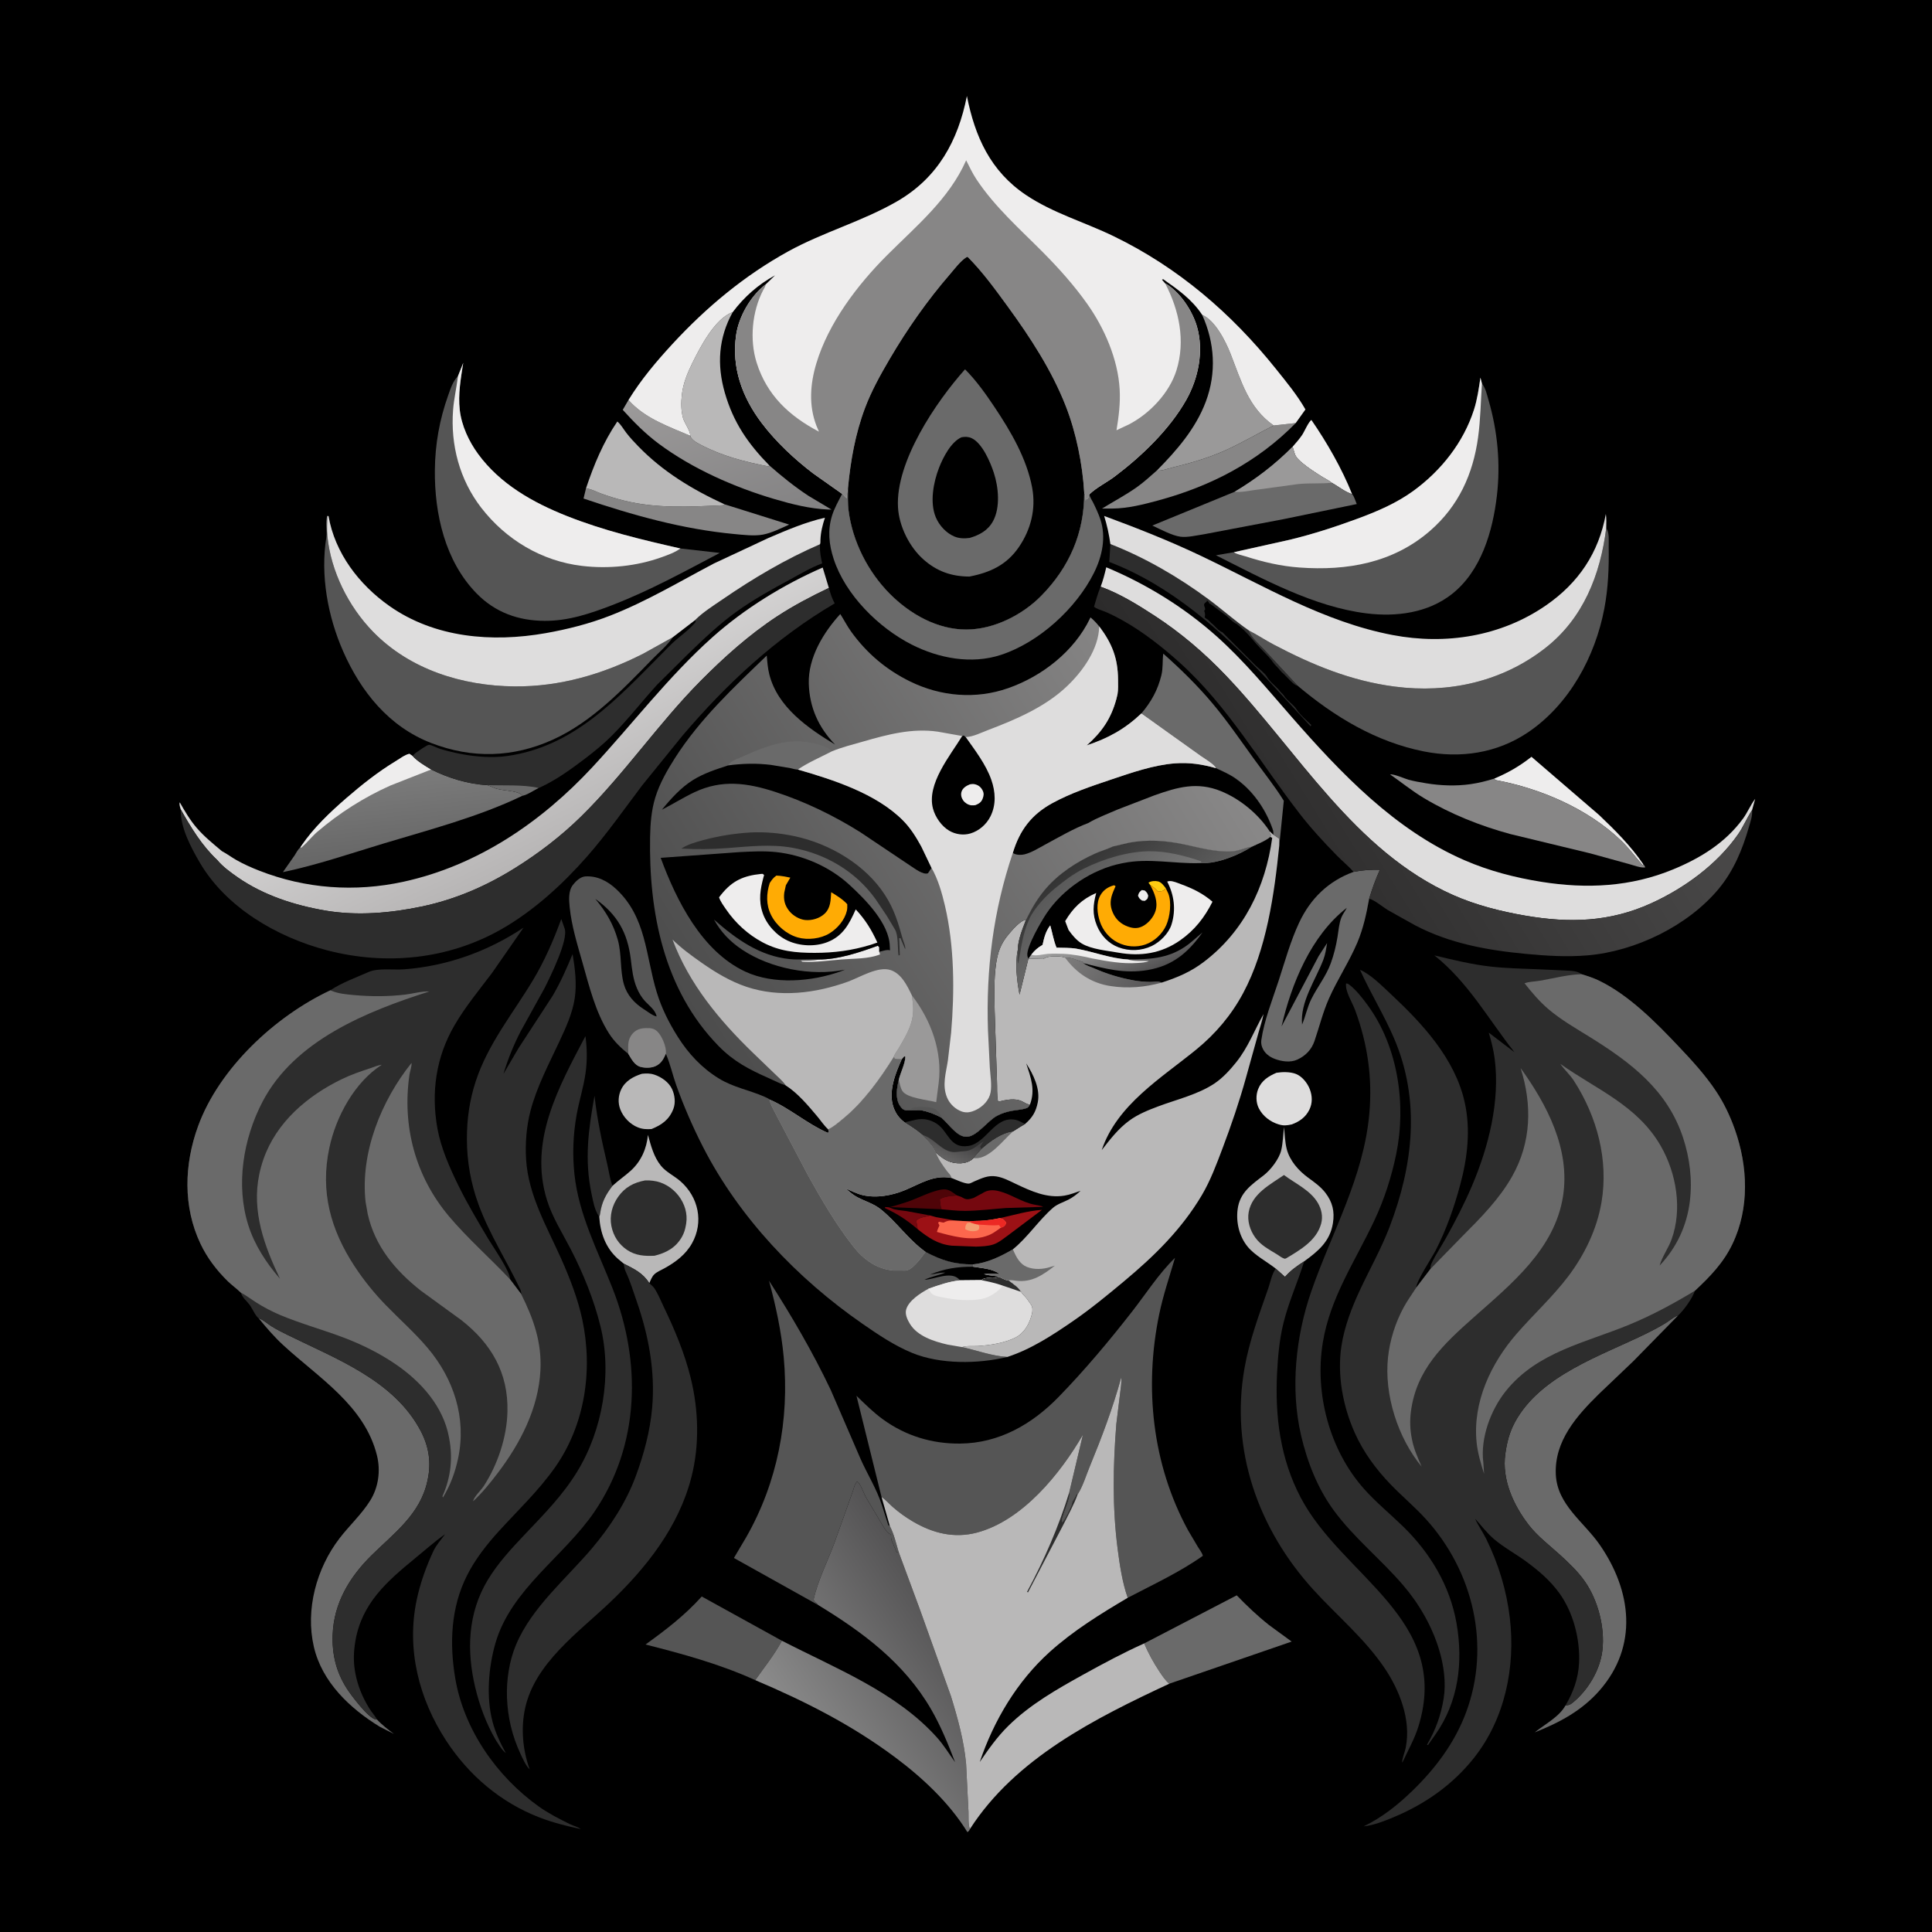 <svg version="1.1" xmlns="http://www.w3.org/2000/svg" style="display: block;" viewBox="0 0 2048 2048" width="1024" height="1024">
<defs>
	<linearGradient id="Gradient1" gradientUnits="userSpaceOnUse" x1="792.776" y1="562.735" x2="741.468" y2="402.791">
		<stop class="stop0" offset="0" stop-opacity="1" stop-color="rgb(131,130,131)"/>
		<stop class="stop1" offset="1" stop-opacity="1" stop-color="rgb(156,154,154)"/>
	</linearGradient>
	<linearGradient id="Gradient2" gradientUnits="userSpaceOnUse" x1="429.79" y1="907.725" x2="420.634" y2="821.656">
		<stop class="stop0" offset="0" stop-opacity="1" stop-color="rgb(102,102,102)"/>
		<stop class="stop1" offset="1" stop-opacity="1" stop-color="rgb(123,123,123)"/>
	</linearGradient>
	<linearGradient id="Gradient3" gradientUnits="userSpaceOnUse" x1="609.288" y1="891.361" x2="514.47" y2="694.064">
		<stop class="stop0" offset="0" stop-opacity="1" stop-color="rgb(183,181,181)"/>
		<stop class="stop1" offset="1" stop-opacity="1" stop-color="rgb(224,223,223)"/>
	</linearGradient>
	<linearGradient id="Gradient4" gradientUnits="userSpaceOnUse" x1="1010.71" y1="1724.48" x2="842.313" y2="1837.55">
		<stop class="stop0" offset="0" stop-opacity="1" stop-color="rgb(84,83,84)"/>
		<stop class="stop1" offset="1" stop-opacity="1" stop-color="rgb(139,139,139)"/>
	</linearGradient>
	<linearGradient id="Gradient5" gradientUnits="userSpaceOnUse" x1="1318.51" y1="895.382" x2="1717.19" y2="649.126">
		<stop class="stop0" offset="0" stop-opacity="1" stop-color="rgb(44,43,43)"/>
		<stop class="stop1" offset="1" stop-opacity="1" stop-color="rgb(75,74,74)"/>
	</linearGradient>
	<linearGradient id="Gradient6" gradientUnits="userSpaceOnUse" x1="1206.39" y1="1056.7" x2="1146.05" y2="1004.95">
		<stop class="stop0" offset="0" stop-opacity="1" stop-color="rgb(89,88,89)"/>
		<stop class="stop1" offset="1" stop-opacity="1" stop-color="rgb(122,121,121)"/>
	</linearGradient>
	<linearGradient id="Gradient7" gradientUnits="userSpaceOnUse" x1="1018.12" y1="1207.05" x2="1008.24" y2="1230.1">
		<stop class="stop0" offset="0" stop-opacity="1" stop-color="rgb(66,65,66)"/>
		<stop class="stop1" offset="1" stop-opacity="1" stop-color="rgb(99,98,98)"/>
	</linearGradient>
	<linearGradient id="Gradient8" gradientUnits="userSpaceOnUse" x1="1195.73" y1="1038.49" x2="1171.35" y2="978.925">
		<stop class="stop0" offset="0" stop-opacity="1" stop-color="rgb(83,82,83)"/>
		<stop class="stop1" offset="1" stop-opacity="1" stop-color="rgb(168,168,168)"/>
	</linearGradient>
	<linearGradient id="Gradient9" gradientUnits="userSpaceOnUse" x1="1127.25" y1="932.527" x2="1193.59" y2="995.088">
		<stop class="stop0" offset="0" stop-opacity="1" stop-color="rgb(90,90,90)"/>
		<stop class="stop1" offset="1" stop-opacity="1" stop-color="rgb(118,118,118)"/>
	</linearGradient>
	<linearGradient id="Gradient10" gradientUnits="userSpaceOnUse" x1="1167.45" y1="890.479" x2="1234.42" y2="967.76">
		<stop class="stop0" offset="0" stop-opacity="1" stop-color="rgb(52,52,52)"/>
		<stop class="stop1" offset="1" stop-opacity="1" stop-color="rgb(92,92,92)"/>
	</linearGradient>
	<linearGradient id="Gradient11" gradientUnits="userSpaceOnUse" x1="731.79" y1="1070.48" x2="1258.71" y2="742.129">
		<stop class="stop0" offset="0" stop-opacity="1" stop-color="rgb(76,76,76)"/>
		<stop class="stop1" offset="1" stop-opacity="1" stop-color="rgb(137,136,136)"/>
	</linearGradient>
</defs>
<path transform="translate(0,0)" fill="rgb(0,0,0)" d="M -0 -0 L 2048 0 L 2048 2048 L -0 2048 L -0 -0 z"/>
<path transform="translate(0,0)" fill="rgb(45,45,45)" d="M 635.228 1289.75 L 634.774 1289.2 C 630.132 1282.17 628.748 1273.57 627.051 1265.46 C 619.419 1229 623.714 1197.72 630.208 1161.5 C 632.926 1186.26 637.972 1209.63 643.656 1233.84 C 645.319 1240.93 646.307 1248.71 648.734 1255.53 L 649.283 1257.03 C 641.945 1266.66 637.898 1274.38 636.118 1286.54 C 635.834 1288.49 635.998 1287.7 635.228 1289.75 z"/>
<path transform="translate(0,0)" fill="rgb(238,237,237)" d="M 1370.2 473.568 C 1373.72 469.567 1377.27 465.551 1380.26 461.138 C 1382.67 457.602 1387.17 446.923 1390.15 445.186 C 1406.64 469.079 1422.54 496.794 1433.31 523.787 C 1426.18 521.725 1418.41 515.389 1411.71 511.744 C 1408.97 509.47 1405.1 507.662 1402.05 505.755 C 1394.71 501.165 1387.1 496.305 1380.45 490.765 C 1377.13 488 1373.4 484.603 1372.24 480.31 L 1370.2 473.568 z"/>
<path transform="translate(0,0)" fill="rgb(238,237,237)" d="M 1584.06 825.318 C 1598.85 819.064 1610.84 812.152 1623.43 802.237 L 1695.1 863.933 C 1711.86 879.809 1728.92 896.92 1741.9 916.074 L 1741.45 917.377 C 1733.55 908.445 1726.77 899.022 1718.06 890.728 C 1682.61 856.979 1632.76 835.676 1585 826.817 L 1584.06 825.318 z"/>
<path transform="translate(0,0)" fill="rgb(222,221,221)" d="M 1353.1 1137.19 C 1359.41 1136.17 1367.68 1136.07 1373.71 1138.41 C 1380.36 1140.99 1386.02 1148.2 1388.49 1154.74 C 1391.16 1161.78 1391.38 1169.35 1388.03 1176.22 C 1384.12 1184.25 1377.55 1188.9 1369.36 1191.92 C 1363.92 1193.1 1360.7 1193.5 1355.32 1191.86 C 1346.51 1189.19 1338.52 1183.09 1334.34 1174.73 C 1331.29 1168.62 1331.18 1160.79 1333.69 1154.48 C 1337.27 1145.44 1344.6 1140.82 1353.1 1137.19 z"/>
<path transform="translate(0,0)" fill="rgb(45,45,45)" d="M 1177.06 576.739 C 1213.8 591.049 1249.38 611.799 1281.07 635.264 C 1295.58 646.001 1308.89 657.997 1323.78 668.287 L 1323.82 668.37 C 1325.97 675.779 1335.38 683.53 1340.56 689.188 L 1375.55 726.898 C 1372.26 726.223 1370.64 724.129 1368.25 721.995 L 1360.67 714.275 C 1359.31 713.138 1358.38 712.366 1357.27 710.932 C 1354.69 707.605 1351.37 704.935 1348.99 701.469 L 1348 700 C 1343.01 693.773 1336.73 688.306 1331.51 682.25 C 1325.49 675.279 1320.69 669.19 1313.5 663.49 L 1310.75 661.25 L 1309 660.49 C 1306.01 658.585 1303.16 655.309 1300.32 653.047 L 1283.51 640.5 L 1282.99 639.995 L 1282.01 639.995 C 1281.39 638.149 1280.89 637.792 1279.51 636.5 L 1278.99 637.995 L 1277.49 639 C 1274.96 641.498 1277.49 642.886 1277.49 646 L 1276.5 647.49 C 1277.19 649.596 1277.64 650.907 1277.28 653.156 L 1277 654.5 L 1279 656 C 1280.03 656.672 1280.82 657.033 1281.67 657.969 L 1283.75 660.25 C 1287.22 662.727 1290.36 667.246 1293.75 669.25 C 1296.31 670.76 1294.76 669.195 1296.36 670.797 L 1330.75 705.25 C 1334.37 708.836 1340.8 713.499 1343.25 717.75 C 1345.65 721.914 1349.5 725.129 1353 728.5 L 1355.25 730.75 C 1356.99 733.612 1359.56 735.139 1361.25 737.75 C 1364.73 743.126 1370.96 746.599 1374.25 751.75 C 1378.22 757.961 1384.68 763.24 1390 768.5 L 1389.25 769.868 L 1342.46 719.138 C 1295.07 668.802 1241.4 620.741 1175.88 595.663 L 1177.06 576.739 z"/>
<path transform="translate(0,0)" fill="rgb(185,184,184)" d="M 680.438 1138.25 C 685.224 1137.8 688.951 1137.66 693.554 1139.15 C 701.05 1141.58 709.059 1147.17 712.439 1154.54 C 715.333 1160.86 716.345 1168.95 713.778 1175.54 C 709.333 1186.94 701.586 1192.37 690.667 1196.83 C 685.494 1197.16 681.258 1197.03 676.371 1195.14 C 667.964 1191.9 660.677 1184.29 657.487 1175.86 C 654.864 1168.92 655.335 1161.33 658.551 1154.69 C 662.899 1145.7 671.421 1141.15 680.438 1138.25 z"/>
<path transform="translate(0,0)" fill="rgb(135,134,134)" d="M 621.224 517.54 L 623.047 517.916 C 627.878 518.995 632.456 521.428 637.096 523.135 C 644.933 526.016 653 528.508 661.098 530.538 C 696.019 539.293 730.783 537.196 766.346 535.596 L 767.904 534.532 L 836.572 556.087 C 828.052 559.928 817.969 564.947 808.834 566.689 C 799.662 568.438 787.73 566.972 778.5 566.109 C 723.639 560.985 670.587 546.069 618.573 528.464 L 621.224 517.54 z"/>
<path transform="translate(0,0)" fill="rgb(135,134,134)" d="M 1350.11 451.032 L 1373.51 448.476 C 1332.99 489.789 1283.49 515.357 1227.93 530.447 C 1211.97 534.782 1195.76 538.926 1179.15 539.091 L 1168.16 539.11 C 1180.38 531.56 1193.09 524.889 1204.85 516.605 C 1212.55 511.182 1219.26 504.917 1226.33 498.74 C 1231.16 499.474 1238.32 496.648 1243.22 495.476 C 1261.45 491.111 1280.34 485.58 1297.5 478.007 C 1315.61 470.012 1332.47 459.924 1350.11 451.032 z"/>
<path transform="translate(0,0)" fill="url(#Gradient1)" d="M 666.196 424.042 C 683.341 443.415 708.618 452.05 731.635 461.921 C 733.043 466.367 738.344 469.157 742.235 471.199 C 765.603 483.465 788.81 489.354 814.517 494.415 L 815.721 493.566 C 828.949 505.135 842.381 515.999 857.095 525.658 L 881.49 540.204 L 877.657 540.111 C 858.311 539.243 839.688 534.545 821.189 529.106 C 778.716 516.616 733.881 496.865 698.212 470.291 C 683.962 459.674 672.036 447.557 660.138 434.459 L 666.196 424.042 z"/>
<path transform="translate(0,0)" fill="rgb(185,184,184)" d="M 621.224 517.54 C 629.578 492.661 639.556 468.572 654.392 446.802 C 658.04 449.76 660.861 454.824 663.759 458.618 C 667.75 463.842 672.228 468.612 676.809 473.318 C 702.987 500.212 733.993 518.921 767.904 534.532 L 766.346 535.596 C 730.783 537.196 696.019 539.293 661.098 530.538 C 653 528.508 644.933 526.016 637.096 523.135 C 632.456 521.428 627.878 518.995 623.047 517.916 L 621.224 517.54 z"/>
<path transform="translate(0,0)" fill="rgb(185,184,184)" d="M 731.635 461.921 C 732.06 456.929 725.485 448.561 723.993 442.97 C 721.802 434.763 721.89 426.355 722.85 418 C 724.172 406.49 728.692 395.398 733.796 385.055 C 742.136 368.151 757.997 337.317 776.683 330.933 C 761.615 358.194 759.776 386.581 768.36 416.396 C 777.425 447.879 792.871 470.28 815.721 493.566 L 814.517 494.415 C 788.81 489.354 765.603 483.465 742.235 471.199 C 738.344 469.157 733.043 466.367 731.635 461.921 z"/>
<path transform="translate(0,0)" fill="rgb(154,153,153)" d="M 1274.33 333.728 C 1288.11 339.698 1299.1 361.438 1304.4 374.936 C 1315.87 404.123 1323.23 432.083 1350.11 451.032 C 1332.47 459.924 1315.61 470.012 1297.5 478.007 C 1280.34 485.58 1261.45 491.111 1243.22 495.476 C 1238.32 496.648 1231.16 499.474 1226.33 498.74 C 1247.47 477.394 1267.53 454.241 1278.2 425.772 C 1289.68 395.143 1287.66 363.238 1274.33 333.728 z"/>
<path transform="translate(0,0)" fill="rgb(85,85,85)" d="M 800.604 1781.02 C 763.525 1764.13 723.648 1753.19 684.267 1743.25 C 705.909 1727.66 725.996 1712.26 743.871 1692.36 L 828.851 1739.23 C 820.536 1754.73 810.513 1766.78 800.604 1781.02 z"/>
<path transform="translate(0,0)" fill="rgb(106,106,106)" d="M 1212.87 1742.1 L 1310.98 1691.11 C 1321.94 1702.41 1332.83 1712.8 1345.2 1722.59 L 1369.2 1740.14 L 1239.51 1784.79 C 1235.54 1781.67 1232.03 1776.38 1229.23 1772.18 C 1222.75 1762.45 1217.48 1752.83 1212.87 1742.1 z"/>
<path transform="translate(0,0)" fill="rgb(106,106,106)" d="M 1370.2 473.568 L 1372.24 480.31 C 1373.4 484.603 1377.13 488 1380.45 490.765 C 1387.1 496.305 1394.71 501.165 1402.05 505.755 C 1405.1 507.662 1408.97 509.47 1411.71 511.744 C 1418.41 515.389 1426.18 521.725 1433.31 523.787 C 1435.43 526.047 1436.92 531.35 1438.2 534.314 L 1360.96 550.251 L 1276 566.393 C 1268.32 567.489 1258.89 569.933 1251.28 568.934 C 1242.41 567.767 1229.71 560.851 1221.49 557.111 L 1308.74 521.31 C 1331.65 507.613 1351.39 492.486 1370.2 473.568 z"/>
<path transform="translate(0,0)" fill="rgb(154,153,153)" d="M 1370.2 473.568 L 1372.24 480.31 C 1373.4 484.603 1377.13 488 1380.45 490.765 C 1387.1 496.305 1394.71 501.165 1402.05 505.755 C 1405.1 507.662 1408.97 509.47 1411.71 511.744 C 1399.99 512.878 1388.07 511.938 1376.2 513.116 L 1329.73 519.46 C 1323.1 520.324 1315.38 522.113 1308.74 521.31 C 1331.65 507.613 1351.39 492.486 1370.2 473.568 z"/>
<path transform="translate(0,0)" fill="rgb(106,106,106)" d="M 1209.93 756.282 C 1220.4 743.745 1227.08 731.953 1231.06 716 C 1233.07 707.965 1232.03 700.786 1233.12 692.878 C 1251.77 709.433 1269.5 726.785 1285.53 745.914 C 1301.13 764.52 1314.96 784.732 1329.17 804.391 C 1339.77 819.051 1351.33 833.474 1360.88 848.83 L 1356.1 896.117 L 1355.91 889.009 L 1349.72 884.722 C 1350.18 881.725 1349.28 879.538 1348.26 876.771 C 1340.74 856.417 1327.24 837.213 1309.18 824.853 C 1302.86 820.536 1295.84 817.485 1288.93 814.29 C 1287.91 810.525 1276.7 803.981 1272.95 801.328 L 1209.93 756.282 z"/>
<path transform="translate(0,0)" fill="rgb(185,184,184)" d="M 1352.36 1344.81 C 1342.97 1337.39 1330.15 1330.79 1322.6 1321.6 C 1313.7 1310.77 1310.16 1295.93 1311.91 1282.09 C 1314.17 1264.09 1326.51 1255.98 1339.65 1245.82 C 1346.94 1240.17 1355.89 1228.65 1358.12 1219.41 C 1360.01 1211.62 1360.09 1202.79 1361.15 1194.77 C 1361.93 1202.28 1362.11 1210.74 1363.97 1218 C 1367.14 1230.39 1376.52 1240.96 1386.57 1248.29 C 1393.23 1253.15 1400 1257.9 1405.05 1264.5 C 1412.58 1274.35 1414.88 1284.27 1412.98 1296.46 C 1409.96 1315.9 1397.39 1326.25 1382.5 1337.06 C 1374.82 1341.97 1368.19 1346.6 1362.15 1353.54 L 1352.36 1344.81 z"/>
<path transform="translate(0,0)" fill="rgb(45,45,45)" d="M 1361.05 1245.57 C 1373.03 1254.53 1389.03 1261.72 1396.88 1275 C 1400.86 1281.73 1402.58 1289.52 1400.45 1297.21 C 1395.47 1315.14 1378.35 1324.88 1363.5 1333.81 L 1362.1 1334.33 C 1358.79 1333.56 1356.36 1331.34 1353.5 1329.57 C 1344.97 1324.29 1336.55 1320.13 1330.52 1311.72 C 1325.03 1304.08 1321.93 1294.12 1323.69 1284.73 C 1327.35 1265.27 1346.24 1255.84 1361.05 1245.57 z"/>
<path transform="translate(0,0)" fill="rgb(135,134,134)" d="M 1741.9 916.074 C 1743.15 917.437 1743.42 917.866 1744.04 919.5 C 1739.18 920.182 1732.4 917.423 1727.64 916.168 L 1685.55 904.56 L 1601 884.134 C 1569.16 875.468 1537.65 862.945 1509.33 845.95 C 1496.78 838.421 1485.57 829.24 1473.57 820.93 C 1477.59 820.258 1488.68 825.31 1493.01 826.503 C 1499.28 828.229 1505.54 829.265 1511.94 830.328 C 1527.11 832.847 1543.65 833.436 1558.89 831.221 C 1567.69 829.943 1575.6 827.966 1584.06 825.318 L 1585 826.817 C 1632.76 835.676 1682.61 856.979 1718.06 890.728 C 1726.77 899.022 1733.55 908.445 1741.45 917.377 L 1741.9 916.074 z"/>
<path transform="translate(0,0)" fill="rgb(185,184,184)" d="M 649.283 1257.03 C 655.517 1251.21 662.598 1246.51 668.848 1240.79 C 679.684 1230.87 685.532 1217.42 686.838 1202.99 C 689.989 1214.33 693.003 1226.33 700.554 1235.66 C 706.132 1242.55 714.77 1246.44 721.395 1252.26 C 740.497 1269.03 746.114 1295.48 733.559 1317.95 C 726.86 1329.94 716.098 1337.96 704.297 1344.46 C 700.914 1346.32 696.288 1348.22 693.516 1350.92 C 691.157 1353.22 689.597 1357.19 688.317 1360.21 C 681.214 1349.17 672.388 1345.28 661.213 1339.52 L 654.936 1334.3 C 641.899 1322.7 636.299 1306.76 635.228 1289.75 C 635.998 1287.7 635.834 1288.49 636.118 1286.54 C 637.898 1274.38 641.945 1266.66 649.283 1257.03 z"/>
<path transform="translate(0,0)" fill="rgb(45,45,45)" d="M 683.93 1251.28 C 686.678 1251.13 689.406 1251.35 692.136 1251.66 C 702.9 1252.88 712.841 1259.1 719.379 1267.63 C 725.811 1276.03 729.028 1286.42 727.392 1296.93 L 727.124 1298.5 C 726.39 1302.94 725.149 1307.15 722.91 1311.09 C 716.307 1322.71 706.293 1328.02 693.807 1331.14 C 683.422 1331.63 673.889 1331.07 664.921 1325.11 C 655.935 1319.13 650.191 1310.27 648.104 1299.69 C 645.955 1288.8 648.929 1277.59 655.302 1268.61 C 662.482 1258.48 671.859 1253.51 683.93 1251.28 z"/>
<path transform="translate(0,0)" fill="rgb(106,106,106)" d="M 1434.91 924.208 C 1444.29 922.336 1453.17 921.821 1462.73 921.987 C 1458.05 932.335 1454.66 941.869 1451.37 952.649 C 1448.48 968.673 1445.23 984.012 1438.87 999.083 C 1430.26 1019.46 1417.78 1038.14 1408.81 1058.36 C 1402.28 1073.07 1398.58 1088.44 1393.41 1103.56 C 1390.28 1112.72 1383.94 1119.2 1375.19 1123.24 C 1367.92 1126.6 1358.6 1125.23 1351.34 1122.48 C 1345.46 1120.26 1340.51 1116.47 1338.07 1110.47 C 1337.04 1107.92 1336.67 1105.23 1337.06 1102.5 C 1340.04 1081.65 1348.74 1059.96 1355.3 1039.92 C 1362.09 1019.17 1367.89 997.774 1377.18 977.967 C 1389.19 952.385 1408.36 933.798 1434.91 924.208 z"/>
<path transform="translate(0,0)" fill="rgb(0,0,0)" d="M 1427.68 962.319 C 1425.94 965.905 1423.31 968.954 1421.84 972.745 C 1419.44 978.96 1418.88 986.82 1417.78 993.416 C 1416.19 1002.98 1414.02 1011.87 1410.71 1021 C 1405.64 1034.98 1396.46 1046.12 1389.96 1059.25 C 1385.66 1067.95 1383.99 1077.24 1380.26 1086.05 C 1377.93 1062.16 1394.72 1038.6 1402.86 1017.16 C 1404.98 1011.57 1405.82 1005.56 1406.78 999.69 L 1397.83 1013.5 L 1358.49 1088.05 C 1369 1042.63 1389.77 991.812 1427.68 962.319 z"/>
<path transform="translate(0,0)" fill="url(#Gradient2)" d="M 318.259 898.517 L 319.547 896.468 C 332.549 877.382 350.091 860.782 367.488 845.746 C 383.759 831.682 400.85 818.13 419.277 806.981 C 423.416 804.476 429.379 799.966 434 799.067 L 437.405 801.416 C 442.441 807.057 450.559 811.791 457.054 815.696 C 475.085 824.694 496.16 831.22 516.4 832.236 C 518.794 833.006 521.021 833.738 523.282 834.857 C 531.244 838.798 548.692 837.148 554.016 843.437 C 507.253 865.959 456.152 879.207 406.592 894.164 C 371.109 904.871 336.222 916.882 299.879 924.513 L 312.382 906.616 C 313.923 904.307 315.954 899.979 318.259 898.517 z"/>
<path transform="translate(0,0)" fill="rgb(238,237,237)" d="M 318.259 898.517 L 319.547 896.468 C 332.549 877.382 350.091 860.782 367.488 845.746 C 383.759 831.682 400.85 818.13 419.277 806.981 C 423.416 804.476 429.379 799.966 434 799.067 L 437.405 801.416 C 442.441 807.057 450.559 811.791 457.054 815.696 L 413.85 832.686 C 385.84 845.204 359.813 861.732 336.474 881.676 C 330.851 886.482 326.396 892.307 320.937 897.196 C 319.263 898.695 320.149 898.362 318.259 898.517 z"/>
<path transform="translate(0,0)" fill="rgb(45,45,45)" d="M 736.754 657.4 C 744.78 649.227 756.207 642.066 765.616 635.605 C 798.573 612.973 832.506 592.865 869.243 576.923 L 869.181 578.389 C 868.968 585.046 870.132 590.797 871.53 597.271 C 859.243 601.686 848.851 608.188 837.442 614.323 C 818.072 624.739 799.279 635.153 781.33 647.965 C 762.361 661.504 745.572 677.624 728.876 693.798 L 696.896 725.472 C 680.381 743.529 665.402 763.129 648.045 780.407 C 639.304 789.108 629.229 797.254 619.422 804.711 C 605.261 815.477 589.303 826.918 573.115 834.4 C 572.973 834.466 571.254 835.339 570.963 835.26 C 566.617 837.371 558.449 842.807 554.016 843.437 C 548.692 837.148 531.244 838.798 523.282 834.857 C 521.021 833.738 518.794 833.006 516.4 832.236 C 496.16 831.22 475.085 824.694 457.054 815.696 C 450.559 811.791 442.441 807.057 437.405 801.416 C 438.505 800.01 439.464 798.923 440.944 797.893 C 443.061 796.419 452.772 789.531 454.74 789.541 C 457.321 789.553 463.528 792.885 466.398 793.767 C 473.896 796.07 481.31 797.809 489 799.311 C 503.979 802.237 522.124 803.546 537.323 801.437 C 608.399 791.571 653.971 740.914 701.951 692.631 C 706.71 687.842 711.369 682.818 716.485 678.417 C 723.612 672.285 731.598 666.628 737.482 659.221 L 736.754 657.4 z"/>
<path transform="translate(0,0)" fill="rgb(106,106,106)" d="M 516.4 832.236 C 533.602 832.927 554.299 831.483 570.963 835.26 C 566.617 837.371 558.449 842.807 554.016 843.437 C 548.692 837.148 531.244 838.798 523.282 834.857 C 521.021 833.738 518.794 833.006 516.4 832.236 z"/>
<path transform="translate(0,0)" fill="rgb(106,106,106)" d="M 892.691 523.51 C 893.583 523.797 896.174 526.824 896.874 527.679 L 897.5 528.49 C 897.65 524.705 898.174 521.153 898.88 517.434 C 898.859 525.284 898.514 533.458 899.508 541.246 C 903.686 573.971 920.033 606.151 943.174 629.418 C 964.634 650.996 993.529 667.448 1024.52 667.351 C 1053.47 667.261 1083.8 651.939 1103.87 631.5 C 1133.55 601.268 1149.53 564.749 1149.31 522.258 L 1150.26 524 L 1150.71 530.809 L 1151.75 528.495 L 1152.74 529.14 C 1153.91 527.275 1154.43 527.137 1154.27 524.859 L 1154.86 523.918 C 1155.14 527.107 1157.26 529.688 1158.65 532.5 C 1161.47 538.189 1164.38 544.403 1166.4 550.429 C 1172.76 569.431 1168.36 589.765 1159.67 607.203 C 1140.84 644.957 1101.44 680.945 1061.08 694.189 C 1029.85 704.439 995.236 697.904 966.464 683.305 C 931.283 665.454 896.061 630.444 883.696 592.424 C 878.716 577.112 877.136 562.105 882.025 546.5 C 884.512 538.565 888.895 530.899 892.691 523.51 z"/>
<path transform="translate(0,0)" fill="rgb(106,106,106)" d="M 274.195 1397.42 C 278.968 1398.91 283.528 1403.22 287.813 1405.91 C 293.326 1409.38 299.168 1412.26 305 1415.14 C 356.26 1440.45 417.712 1463.11 446.014 1516.93 C 454.576 1533.22 457.309 1550.39 453.354 1568.5 L 452.95 1570.41 C 445.299 1605.11 417.942 1625.04 394.062 1648.51 C 370.514 1671.66 353.82 1699.38 352.64 1733 C 351.916 1753.61 356.271 1771.9 367.321 1789.42 C 372.172 1797.11 390.411 1821.26 398.203 1822.65 L 399.777 1822.86 C 405.014 1828.6 411.396 1833.38 417.593 1838.04 L 402.535 1830.39 C 370.9 1810.99 341.308 1783.09 332.659 1745.5 C 323.602 1706.15 335.461 1662.54 359.888 1630.69 C 370.303 1617.11 383.454 1605.1 392.491 1590.56 C 401.226 1576.5 403.591 1558.93 399.601 1542.86 C 386.468 1489.95 337.868 1460.56 300.423 1426.1 C 290.776 1417.23 282.462 1407.55 274.195 1397.42 z"/>
<path transform="translate(0,0)" fill="rgb(106,106,106)" d="M 1659.35 1808.04 L 1660 1807.85 C 1663.12 1807.46 1664.41 1807.08 1666.96 1805.02 C 1683.4 1791.71 1696.19 1770.35 1698.62 1749.21 C 1701.38 1725.11 1693.96 1696.51 1680.12 1676.55 C 1672.92 1666.16 1663.27 1656.99 1653.95 1648.49 C 1642.73 1638.27 1629.82 1628.54 1620.51 1616.5 C 1604.27 1595.47 1591.94 1568.44 1595.67 1541.35 C 1597.32 1529.31 1600.05 1518.32 1605.88 1507.56 C 1632.95 1457.61 1697.52 1437.13 1745.57 1413.41 C 1752.4 1410.03 1759.1 1406.49 1765.6 1402.51 C 1769.79 1399.95 1774.26 1395.8 1778.92 1394.43 L 1731.43 1442.88 L 1695.28 1477.36 C 1671.55 1500.62 1647.46 1527.52 1649.24 1563.24 C 1650.83 1595.21 1678.91 1613.17 1695.78 1637.5 C 1729.8 1686.53 1736.7 1745.15 1695.46 1792.11 C 1676.67 1813.5 1652.92 1826.11 1626.83 1836.4 C 1637.26 1828.01 1652.71 1820.05 1659.35 1808.04 z"/>
<path transform="translate(0,0)" fill="url(#Gradient3)" d="M 235.26 902.269 C 240.519 905.029 245.413 908.739 250.608 911.687 C 258.336 916.072 266.464 919.673 274.729 922.913 C 323.805 942.146 376.266 945.892 427.678 934.681 C 506.269 917.543 573.742 871.535 627.912 813.264 C 670.508 767.443 708.354 717.374 755.172 675.513 C 788.909 645.346 830.612 619.645 872.081 601.613 L 878.631 623.246 C 859.694 632.287 841.178 641.972 823.611 653.5 C 794.125 672.849 767.48 696.789 742.698 721.781 C 697.756 767.106 661.814 820.492 616.284 865.258 C 594.96 886.224 571.15 904.472 545.781 920.285 C 515.047 939.444 482.664 953.447 447.204 960.924 C 414.084 967.909 378.568 970.991 345 965.259 C 312.271 959.67 279.343 949.061 251.889 929.954 C 244.304 924.675 236.133 918.757 230.216 911.601 C 213.896 896.216 202.481 877.354 191.561 857.948 C 190.929 855.443 189.732 852.973 190.567 850.5 C 195.955 860.033 201.398 869.295 208.573 877.636 C 216.431 886.772 226.043 894.55 235.26 902.269 z"/>
<path transform="translate(0,0)" fill="rgb(85,85,85)" d="M 867.238 1701.35 L 777.979 1651.52 L 791.021 1629.5 C 824.173 1571.42 836.893 1505.11 830.783 1438.76 C 828.252 1411.28 822.385 1384.23 815.176 1357.63 C 838.97 1394.6 861.743 1433.64 880.59 1473.34 L 912.138 1546.29 C 919.257 1562.39 929.525 1578.71 934.797 1595.43 L 941.255 1615.55 C 941.611 1617.01 942.04 1616.9 943.254 1617.72 C 947.635 1625.93 949.932 1636.21 952.604 1645.18 L 951.011 1645.85 C 949.733 1644.36 949.644 1643.74 949.017 1641.99 L 947.51 1638.5 L 947.005 1636.99 L 946.041 1635.09 C 944.542 1632.1 944.436 1629.81 944.5 1626.49 C 940.687 1625.73 938.455 1621.24 936.297 1618 L 934.425 1615 L 918.413 1587.92 C 916.019 1584.33 912.009 1571.69 908.5 1570.51 C 905.224 1574.39 905.316 1577.88 903.498 1582.29 L 884.75 1634.89 C 877.496 1654.73 867.001 1675.02 862.475 1695.57 C 863.186 1697.26 863.032 1697.64 864.61 1698.63 C 865.963 1699.47 866.42 1700.04 867.238 1701.35 z"/>
<path transform="translate(0,0)" fill="rgb(45,45,45)" d="M 1352.36 1344.81 L 1362.15 1353.54 C 1368.19 1346.6 1374.82 1341.97 1382.5 1337.06 C 1375.61 1359.26 1365.89 1380.39 1360.37 1403.09 C 1356.23 1420.13 1354.63 1437.92 1353.76 1455.39 C 1351.46 1501.55 1357.08 1546.17 1378.81 1587.54 C 1422.77 1671.21 1538.66 1716.54 1503.67 1829.86 C 1499.45 1843.55 1492.48 1855.59 1486.5 1868.47 C 1485.67 1866.33 1489.35 1856.49 1489.94 1853.5 L 1490.24 1852 C 1495.89 1822.96 1483.52 1791.43 1467.4 1767.76 C 1446.13 1736.52 1417.68 1713.11 1392.43 1685.4 C 1333.73 1620.99 1303.88 1536.98 1319.28 1450 C 1324.44 1420.9 1334.74 1393.42 1344.43 1365.64 C 1346.54 1359.57 1348.4 1349.74 1352.36 1344.81 z"/>
<path transform="translate(0,0)" fill="rgb(85,85,85)" d="M 713.116 675.57 C 707.694 683.86 698.495 691.563 691.563 698.664 C 660.345 730.648 627.348 765.36 586.044 784.068 C 543.846 803.182 500.352 804.358 457.038 787.597 C 412.328 770.296 382.611 733.332 363.771 690.493 C 347.451 653.382 339.458 609.749 345.936 569.5 C 347.106 562.228 344.225 553.968 346.958 546.92 C 346.858 553.935 346.352 561.331 347.039 568.3 C 350.713 605.605 369.365 642.824 395.294 669.531 C 434.471 709.881 490.316 727.109 545.384 727.615 C 593.56 728.057 639.098 714.641 681.784 692.969 L 713.116 675.57 z"/>
<path transform="translate(0,0)" fill="rgb(85,85,85)" d="M 1702.67 559.744 C 1706.26 565.035 1705.19 573.2 1705.29 579.42 C 1705.64 601.547 1704.79 623.272 1700.66 645.074 C 1690.99 696.033 1663.54 746.637 1620 776.154 C 1586.98 798.537 1547.9 804.242 1509.15 796.5 C 1458.55 786.389 1414.53 759.773 1375.55 726.898 L 1340.56 689.188 C 1335.38 683.53 1325.97 675.779 1323.82 668.37 C 1332.75 672.823 1341.23 678.579 1350.12 683.258 C 1391.18 704.873 1432.05 721.789 1478.42 727.813 C 1535.53 735.232 1592.23 722.8 1638.15 686.919 C 1678.4 655.462 1696.48 609.131 1702.67 559.744 z"/>
<path transform="translate(0,0)" fill="rgb(222,221,221)" d="M 1166.72 621.958 C 1169.31 615.182 1171.03 608.384 1172.68 601.337 C 1214.89 618.96 1254.78 643.525 1288.99 673.911 C 1318.55 700.177 1343.39 730.491 1369.35 760.154 C 1421.56 819.829 1478.49 879.778 1552.5 911.909 C 1578.64 923.259 1606.16 930.363 1634.27 934.823 C 1681.98 942.396 1728.79 940.164 1773.82 921.5 C 1802.78 909.499 1828.94 893.41 1847.74 867.673 C 1852.58 861.034 1855.66 853.18 1860.58 846.804 L 1857.25 858.808 C 1851.82 866.915 1848.17 876.152 1842.51 884.302 C 1820.25 916.305 1785.43 941.578 1750.23 957.568 C 1706.35 977.5 1663.66 978.645 1616.77 970.594 C 1590.91 966.155 1564.32 959.432 1540.3 948.755 C 1435.52 902.183 1375.75 796.15 1299.68 716.296 C 1276.79 692.261 1251.75 670.858 1223.93 652.719 C 1206.6 641.42 1187.41 629.505 1167.94 622.392 L 1166.72 621.958 z"/>
<path transform="translate(0,0)" fill="rgb(45,45,45)" d="M 620.572 1098.34 C 622.415 1111.07 622.5 1124.74 620.717 1137.47 C 618.631 1152.36 613.887 1166.95 611.245 1181.77 C 607.499 1202.78 606.695 1223.58 608.948 1244.82 C 613.515 1287.85 633.858 1326.31 649.416 1365.95 C 680.102 1444.12 678.245 1531.84 630.124 1602.52 C 597.715 1650.11 541.813 1684.44 525.198 1741.78 C 517.797 1767.32 515.268 1799.08 522.087 1825 C 525.183 1836.76 530.362 1847.79 536.205 1858.4 C 531.85 1854.95 528.586 1849.13 525.552 1844.5 C 515.512 1827.4 508.353 1808 503.762 1788.73 C 494.472 1749.75 495.88 1710.04 516.929 1675 C 527.715 1657.05 542.203 1641.44 556.559 1626.31 C 576.687 1605.1 596.321 1585.27 611.726 1560.18 C 638.906 1515.9 649.025 1456.57 636.523 1405.89 C 629.582 1377.76 618.314 1350.03 605.05 1324.29 C 596.309 1307.32 585.675 1290.76 579.916 1272.47 C 560.132 1209.64 592.267 1152.21 620.572 1098.34 z"/>
<path transform="translate(0,0)" fill="rgb(45,45,45)" d="M 661.213 1339.52 C 672.388 1345.28 681.214 1349.17 688.317 1360.21 L 689.239 1361.07 L 690.5 1362.27 C 691.571 1363.23 692.381 1363.81 693.211 1364.99 C 697.332 1370.84 700.21 1378.28 703.316 1384.73 C 715.126 1409.27 725.761 1434.48 732.255 1461 C 740.567 1494.95 741.622 1531.73 732.954 1565.72 C 719.482 1618.56 684.938 1662.29 646.057 1699.12 C 612.694 1730.72 567.472 1762.95 556.813 1810 C 551.944 1831.49 554.004 1855.04 561.481 1875.61 C 557.475 1871.9 553.898 1863.83 551.538 1858.72 C 542.857 1839.92 538.202 1820.37 537.423 1799.69 C 536.718 1780.98 539.767 1760.82 547.02 1743.5 C 563.712 1703.64 600.636 1673.21 628.053 1640.64 C 646.964 1618.18 663.769 1592.4 673.954 1564.77 C 682.561 1541.42 689.161 1517 691.324 1492.14 C 694.657 1453.83 687.651 1416.11 675.133 1380.01 C 671.572 1369.74 668.058 1358.12 663.402 1348.34 C 661.979 1345.35 661.612 1342.77 661.213 1339.52 z"/>
<path transform="translate(0,0)" fill="rgb(222,221,221)" d="M 346.958 546.92 L 348.272 547.095 C 355.028 586.219 380.552 619.643 412.661 642.285 C 460.869 676.28 521.73 681.152 578.381 671.174 C 601.403 667.119 624.794 661.161 646.588 652.681 C 685.099 637.696 720.346 616.49 756.774 597.308 L 814.446 570.356 C 833.723 562.058 853.96 553.418 874.466 548.789 C 871.873 556.859 870.051 563.799 869.693 572.318 C 869.631 573.792 869.833 575.59 869.243 576.923 C 832.506 592.865 798.573 612.973 765.616 635.605 C 756.207 642.066 744.78 649.227 736.754 657.4 L 713.116 675.57 L 681.784 692.969 C 639.098 714.641 593.56 728.057 545.384 727.615 C 490.316 727.109 434.471 709.881 395.294 669.531 C 369.365 642.824 350.713 605.605 347.039 568.3 C 346.352 561.331 346.858 553.935 346.958 546.92 z"/>
<path transform="translate(0,0)" fill="rgb(222,221,221)" d="M 1177.06 576.739 C 1175.61 566.457 1173.54 556.849 1170.44 546.919 C 1205.36 559.829 1239.35 573.179 1273 589.198 C 1339.06 620.643 1403.51 659.362 1476.31 673.175 C 1532.65 683.866 1591.13 674.617 1638.71 641.787 C 1673.38 617.86 1694.72 586.008 1702.27 544.821 C 1703.04 549.743 1702.74 554.775 1702.67 559.744 C 1696.48 609.131 1678.4 655.462 1638.15 686.919 C 1592.23 722.8 1535.53 735.232 1478.42 727.813 C 1432.05 721.789 1391.18 704.873 1350.12 683.258 C 1341.23 678.579 1332.75 672.823 1323.82 668.37 L 1323.78 668.287 C 1308.89 657.997 1295.58 646.001 1281.07 635.264 C 1249.38 611.799 1213.8 591.049 1177.06 576.739 z"/>
<path transform="translate(0,0)" fill="rgb(45,45,45)" d="M 1426.91 1042.5 C 1428.32 1042.59 1429.06 1042.86 1430.22 1043.75 C 1437.54 1049.29 1444.55 1058.36 1449.91 1065.71 C 1482.13 1109.82 1490.9 1171.02 1479.96 1223.78 C 1474.98 1247.8 1467.42 1271.28 1456.99 1293.5 C 1436.74 1336.65 1410.11 1375.08 1402.23 1423.16 C 1393.4 1477.07 1409.29 1536.98 1445.8 1578.13 C 1458.48 1592.42 1473.34 1604.55 1487.02 1617.83 C 1515.86 1645.79 1537.06 1680.88 1544 1720.83 C 1551.13 1761.85 1546.18 1803.47 1521.88 1838.23 L 1513.75 1849.79 L 1512.64 1849.5 C 1521.78 1833.89 1527.47 1818.28 1530.35 1800.44 C 1533.03 1783.87 1530.47 1765.35 1525.72 1749.42 C 1518.24 1724.33 1504.57 1700.48 1487.58 1680.6 C 1464.02 1653.01 1435.13 1630.22 1413.66 1600.82 C 1396.61 1577.48 1385.7 1549.58 1379.18 1521.54 C 1367.69 1472.05 1373.47 1416.62 1390.02 1368.91 C 1411.88 1305.87 1445.61 1247.97 1451.57 1180.18 C 1454.9 1142.22 1449.66 1106.41 1436.45 1070.66 C 1433.52 1062.72 1425.67 1050.65 1426.91 1042.5 z"/>
<path transform="translate(0,0)" fill="url(#Gradient4)" d="M 867.238 1701.35 C 866.42 1700.04 865.963 1699.47 864.61 1698.63 C 863.032 1697.64 863.186 1697.26 862.475 1695.57 C 867.001 1675.02 877.496 1654.73 884.75 1634.89 L 903.498 1582.29 C 905.316 1577.88 905.224 1574.39 908.5 1570.51 C 912.009 1571.69 916.019 1584.33 918.413 1587.92 L 934.425 1615 L 936.297 1618 C 938.455 1621.24 940.687 1625.73 944.5 1626.49 C 944.436 1629.81 944.542 1632.1 946.041 1635.09 L 947.005 1636.99 L 947.51 1638.5 L 949.017 1641.99 C 949.644 1643.74 949.733 1644.36 951.011 1645.85 L 952.604 1645.18 L 974.987 1705.71 L 1008.03 1798 C 1015.19 1821.19 1021.9 1845.52 1024.1 1869.78 L 1026.64 1920.64 C 1026.84 1925.14 1026.08 1935.03 1028.21 1938.79 C 1027.36 1940.65 1027.24 1940.88 1025.5 1942.16 C 1006.43 1911.19 977.888 1884.48 948.968 1862.88 C 902.859 1828.45 853.411 1803.42 800.604 1781.02 C 810.513 1766.78 820.536 1754.73 828.851 1739.23 C 885.363 1768.42 949.951 1793.51 993.253 1841.84 C 1000.36 1849.77 1006.22 1859.35 1012.43 1868 C 1005.21 1849.04 996.964 1828.95 986.741 1811.44 C 958.18 1762.52 914.678 1730.26 867.238 1701.35 z"/>
<path transform="translate(0,0)" fill="rgb(85,85,85)" d="M 1307.95 585.366 L 1367.64 572.055 C 1391.81 566.201 1415.75 558.414 1439.07 549.815 C 1460.1 542.065 1480.73 533.233 1498.9 519.879 C 1527.91 498.559 1551.34 468.961 1562.46 434.392 C 1566.01 423.363 1567.64 411.724 1569.32 400.298 L 1570.93 406.583 C 1574.96 411.689 1576.23 418.367 1578.01 424.5 C 1587.49 457.221 1590.73 491.474 1586.78 525.354 C 1582.38 563.121 1570.18 605.249 1539.07 629.75 C 1513.65 649.761 1480.1 654.066 1448.82 650.23 C 1392.86 643.366 1338.7 613.599 1288.91 588.6 L 1307.95 585.366 z"/>
<path transform="translate(0,0)" fill="rgb(238,237,237)" d="M 1307.95 585.366 L 1367.64 572.055 C 1391.81 566.201 1415.75 558.414 1439.07 549.815 C 1460.1 542.065 1480.73 533.233 1498.9 519.879 C 1527.91 498.559 1551.34 468.961 1562.46 434.392 C 1566.01 423.363 1567.64 411.724 1569.32 400.298 L 1570.93 406.583 C 1569.63 425.551 1569.42 444.799 1566.83 463.629 C 1561.48 502.717 1546.06 536.475 1516.01 562.61 C 1476.69 596.815 1427.87 605.236 1377.5 601.593 C 1357.8 600.168 1339.24 595.836 1320.48 589.811 C 1316.68 588.59 1311.16 587.66 1307.95 585.366 z"/>
<path transform="translate(0,0)" fill="rgb(45,45,45)" d="M 878.631 623.246 C 880.223 628.779 881.949 634.603 884.826 639.615 C 822.277 676.353 770.149 724.925 723.319 779.997 L 680.758 832.472 C 661.641 857.823 643.273 884.063 622.308 907.941 C 596.467 937.371 565.72 965.489 531.625 984.939 C 475.15 1017.16 408.921 1023.67 346.421 1007.28 C 293.733 993.463 239.374 961.949 211.467 913.824 C 202.087 897.647 191.131 877.115 191.561 857.948 C 202.481 877.354 213.896 896.216 230.216 911.601 C 236.133 918.757 244.304 924.675 251.889 929.954 C 279.343 949.061 312.271 959.67 345 965.259 C 378.568 970.991 414.084 967.909 447.204 960.924 C 482.664 953.447 515.047 939.444 545.781 920.285 C 571.15 904.472 594.96 886.224 616.284 865.258 C 661.814 820.492 697.756 767.106 742.698 721.781 C 767.48 696.789 794.125 672.849 823.611 653.5 C 841.178 641.972 859.694 632.287 878.631 623.246 z"/>
<path transform="translate(0,0)" fill="rgb(85,85,85)" d="M 485.446 398.72 L 491.049 384.631 C 488.449 401.243 485.468 417.73 487.378 434.622 C 489.248 451.156 497.01 467.837 506.757 481.169 C 530.151 513.167 564.785 532.673 601 547.037 C 640.142 562.562 680.323 572.122 721.271 581.409 L 763.031 586.128 C 725.302 605.938 688.794 626.1 648.887 641.484 C 625.682 650.429 602.502 658.253 577.365 658.135 C 549.485 658.003 524.929 649.22 505.24 629.098 C 471.827 594.949 460.534 544.806 460.972 498.434 C 461.231 470.94 465.871 444.957 475.075 419.096 C 477.549 412.144 480.095 403.972 485.446 398.72 z"/>
<path transform="translate(0,0)" fill="rgb(238,237,237)" d="M 485.446 398.72 L 491.049 384.631 C 488.449 401.243 485.468 417.73 487.378 434.622 C 489.248 451.156 497.01 467.837 506.757 481.169 C 530.151 513.167 564.785 532.673 601 547.037 C 640.142 562.562 680.323 572.122 721.271 581.409 C 715.658 585.582 707.797 588.368 701.229 590.719 C 674.66 600.229 645.01 603.208 617 599.885 C 574.238 594.813 536.244 572.065 510.078 538.158 C 487.218 508.535 477.43 471.633 480.295 434.493 C 481.204 422.71 483.882 411.405 485.327 399.737 L 485.446 398.72 z"/>
<path transform="translate(0,0)" fill="url(#Gradient5)" d="M 1166.72 621.958 L 1167.94 622.392 C 1187.41 629.505 1206.6 641.42 1223.93 652.719 C 1251.75 670.858 1276.79 692.261 1299.68 716.296 C 1375.75 796.15 1435.52 902.183 1540.3 948.755 C 1564.32 959.432 1590.91 966.155 1616.77 970.594 C 1663.66 978.645 1706.35 977.5 1750.23 957.568 C 1785.43 941.578 1820.25 916.305 1842.51 884.302 C 1848.17 876.152 1851.82 866.915 1857.25 858.808 C 1857.86 865.009 1855.53 870.985 1853.85 876.875 C 1847.13 900.377 1837.76 923.022 1822.02 942.019 C 1789.43 981.37 1733.56 1008.46 1682.87 1012.72 C 1660.86 1014.58 1639.47 1013.22 1617.52 1011.16 C 1576.65 1007.31 1536.71 1000.13 1500.06 980.866 L 1471.21 964.733 C 1465.64 961.351 1457.45 954.232 1451.37 952.649 C 1454.66 941.869 1458.05 932.335 1462.73 921.987 C 1453.17 921.821 1444.29 922.336 1434.91 924.208 C 1429.45 918.186 1422.89 912.736 1417.14 906.898 C 1403.15 892.669 1389.58 877.899 1377.35 862.109 C 1335.87 808.569 1301.46 748.367 1250.7 702.58 C 1232.35 686.025 1211.52 669.644 1189.92 657.59 C 1183.99 654.28 1177.86 651.149 1171.6 648.5 C 1167.79 646.887 1162.92 645.76 1159.69 643.161 C 1161.9 636.023 1163.7 628.812 1166.72 621.958 z"/>
<path transform="translate(0,0)" fill="rgb(85,85,85)" d="M 934.458 1586.85 L 907.881 1479.57 C 916.899 1488.35 925.816 1497.22 936.037 1504.63 C 960.131 1522.1 988.024 1530.55 1017.72 1530.26 C 1059.17 1529.86 1093.9 1509.84 1122.2 1480.79 C 1149.85 1452.39 1175.81 1421.4 1200.17 1390.16 C 1214.72 1371.49 1228.58 1349.82 1245.55 1333.37 C 1239.72 1353.27 1233 1372.89 1228.79 1393.24 C 1212.8 1470.54 1221.34 1552.19 1259.28 1621.96 L 1269.82 1639.77 C 1271.61 1642.65 1274.2 1645.93 1275.1 1649.18 C 1250.78 1666.53 1221.87 1679.84 1195.42 1693.73 C 1189.69 1677.36 1186.97 1659.14 1184.76 1642 C 1179.05 1597.78 1179.83 1553.77 1183.36 1509.41 L 1187.41 1476.5 C 1188.01 1471.21 1189.08 1465.4 1188.57 1460.1 C 1179.57 1492.85 1167.9 1523.62 1155.01 1555 C 1151.35 1563.9 1148.2 1574.37 1143.3 1582.57 L 1142.34 1584.14 L 1141.5 1583.39 L 1140.75 1584.75 L 1139 1588 C 1138.13 1589.44 1137.08 1590.91 1136.5 1592.51 L 1136 1595 C 1135.07 1597.99 1128.19 1612.39 1126 1613.51 C 1123.96 1610.24 1134.45 1590.33 1133.72 1583.75 L 1133.47 1581.87 L 1147.96 1520.82 C 1123.97 1562.22 1083.91 1611.78 1035.62 1624.6 C 1011.52 1631 988.843 1625.28 967.799 1612.92 C 960.255 1608.49 952.945 1603.27 946.373 1597.49 C 942.482 1594.07 938.753 1589.66 934.458 1586.85 z"/>
<path transform="translate(0,0)" fill="rgb(85,85,85)" d="M 666.085 1117.22 C 658.149 1110.78 651.095 1104.13 645.556 1095.45 C 631.258 1073.05 624.564 1045.4 617.367 1020.07 C 611.89 1000.78 605.907 981.593 603.859 961.567 C 603.08 953.948 602.367 944.373 607.337 938.001 C 610.395 934.081 615.248 929.372 620.5 929.043 C 633.209 928.247 644.271 934.105 653.367 942.632 C 685.229 972.502 684.272 1012.67 696.106 1051.62 C 701.267 1068.61 709.026 1084.07 718.455 1099.03 C 729.724 1116.9 743.906 1132.1 761.989 1143.21 C 777.323 1152.63 794.132 1155.49 810.224 1162.5 C 811.153 1162.9 814.977 1164.52 815.495 1165.41 C 816.95 1172.03 821.489 1178.86 824.428 1185.06 L 856.677 1246.3 C 871.062 1272.23 886.229 1298.02 904.508 1321.42 C 915.176 1335.08 929.306 1345.3 947 1346.88 L 959.862 1346.91 C 965.448 1346.72 971.768 1339.09 975.193 1335.01 L 981.182 1327.13 C 998.426 1336.19 1011.9 1340.41 1031.44 1340.31 L 1031.74 1342.78 C 1040.85 1344.32 1052.37 1344.8 1059.92 1350.61 C 1054.31 1350.38 1048.63 1349.88 1043.05 1350.61 C 1048.28 1352.27 1053.56 1352.08 1058.85 1353.39 L 1062.93 1355.37 C 1064.53 1356.12 1067.33 1357.48 1069.05 1357.18 C 1073.63 1360.67 1079.52 1364.35 1082.37 1369.42 L 1082.99 1370.4 C 1083.9 1371.71 1084.79 1372.61 1085.88 1373.73 C 1088.36 1376.27 1090.24 1379.07 1092.21 1382 L 1092.89 1382.99 C 1094.78 1385.85 1094.6 1389.25 1093.95 1392.49 L 1093.38 1394.5 L 1093.05 1395.7 C 1090.53 1404.36 1085.22 1413.25 1076.99 1417.56 C 1065.53 1423.55 1049.19 1426.05 1036.44 1426.8 C 1030.99 1427.12 1025.09 1426.29 1019.87 1427.99 C 1035.57 1431.52 1051.83 1437.53 1067.87 1438.42 C 1036.94 1445.9 996.785 1446.4 967 1434.18 C 948.159 1426.45 930.656 1414.63 913.98 1403.06 C 845.165 1355.31 783.668 1290.86 745.271 1215.92 C 734.49 1194.88 724.788 1172.57 716.848 1150.31 C 713.047 1139.65 710.606 1128.19 706.163 1117.83 L 705.808 1117.03 C 703.535 1122.16 701.474 1126.41 696.396 1129.37 C 691.415 1132.27 684.45 1132.39 679 1130.95 C 672.634 1129.28 669.251 1122.44 666.085 1117.22 z"/>
<path transform="translate(0,0)" fill="rgb(0,0,0)" d="M 1017.72 1357.21 L 1016.15 1355.62 C 1007.33 1347.37 990.43 1356.24 980 1356.61 C 986.65 1353.37 995.035 1351.96 1002.09 1349.06 C 996.948 1348.69 990.97 1350.47 985.8 1351.16 C 1001.36 1344.77 1015.04 1342.64 1031.74 1342.78 C 1040.85 1344.32 1052.37 1344.8 1059.92 1350.61 C 1054.31 1350.38 1048.63 1349.88 1043.05 1350.61 C 1048.28 1352.27 1053.56 1352.08 1058.85 1353.39 C 1052.63 1356.94 1046.39 1352.28 1040.32 1357 L 1017.72 1357.21 z"/>
<path transform="translate(0,0)" fill="rgb(0,0,0)" d="M 631.007 952.804 C 654.367 969.372 665.217 988.582 668.671 1016.82 C 669.975 1027.48 670.977 1037.92 675.313 1047.91 C 677.336 1052.57 679.951 1057.03 683.348 1060.82 C 687.894 1065.9 694.817 1070.57 696.031 1077.5 C 691.915 1076.74 686.172 1072.12 682.507 1069.81 C 672.716 1063.63 664.706 1054.98 661.421 1043.63 C 657.065 1028.58 659.246 1011.86 654.936 996.425 C 650.21 979.508 642.231 966.155 631.007 952.804 z"/>
<path transform="translate(0,0)" fill="rgb(135,134,134)" d="M 666.085 1117.22 C 665.817 1109.22 664.905 1102.04 670.645 1095.6 C 674.55 1091.22 679.026 1090 684.786 1089.83 C 689.477 1089.69 693.358 1090.03 696.877 1093.5 C 701.738 1098.29 706.325 1109.36 705.952 1116.07 L 705.808 1117.03 C 703.535 1122.16 701.474 1126.41 696.396 1129.37 C 691.415 1132.27 684.45 1132.39 679 1130.95 C 672.634 1129.28 669.251 1122.44 666.085 1117.22 z"/>
<path transform="translate(0,0)" fill="rgb(222,221,221)" d="M 1058.85 1353.39 L 1062.93 1355.37 C 1064.53 1356.12 1067.33 1357.48 1069.05 1357.18 C 1073.63 1360.67 1079.52 1364.35 1082.37 1369.42 L 1082.99 1370.4 C 1083.9 1371.71 1084.79 1372.61 1085.88 1373.73 C 1088.36 1376.27 1090.24 1379.07 1092.21 1382 L 1092.89 1382.99 C 1094.78 1385.85 1094.6 1389.25 1093.95 1392.49 L 1093.38 1394.5 L 1093.05 1395.7 C 1090.53 1404.36 1085.22 1413.25 1076.99 1417.56 C 1065.53 1423.55 1049.19 1426.05 1036.44 1426.8 C 1030.99 1427.12 1025.09 1426.29 1019.87 1427.99 L 1004.31 1425.3 C 990.064 1422 972.589 1416.48 964.586 1403.41 C 961.957 1399.11 959.107 1393.21 960.588 1388.07 C 963.321 1378.58 975.749 1370.76 984.006 1366.23 C 995.244 1362.24 1005.81 1358.47 1017.72 1357.21 L 1040.32 1357 C 1046.39 1352.28 1052.63 1356.94 1058.85 1353.39 z"/>
<path transform="translate(0,0)" fill="rgb(238,237,237)" d="M 1058.85 1353.39 L 1062.93 1355.37 C 1064.53 1356.12 1067.33 1357.48 1069.05 1357.18 C 1073.63 1360.67 1079.52 1364.35 1082.37 1369.42 L 1062.94 1362.8 C 1058.65 1369.01 1048.52 1375.45 1041 1376.86 C 1027.97 1379.32 1013.39 1378.06 1000.5 1375.49 C 996.701 1374.73 991.817 1374.13 988.557 1371.99 C 986.832 1370.86 985.933 1369.01 984.817 1367.36 L 984.006 1366.23 C 995.244 1362.24 1005.81 1358.47 1017.72 1357.21 L 1040.32 1357 C 1046.39 1352.28 1052.63 1356.94 1058.85 1353.39 z"/>
<path transform="translate(0,0)" fill="rgb(45,45,45)" d="M 1058.85 1353.39 L 1062.93 1355.37 C 1064.53 1356.12 1067.33 1357.48 1069.05 1357.18 C 1073.63 1360.67 1079.52 1364.35 1082.37 1369.42 L 1062.94 1362.8 C 1055.55 1360.15 1048 1358.53 1040.32 1357 C 1046.39 1352.28 1052.63 1356.94 1058.85 1353.39 z"/>
<path transform="translate(0,0)" fill="rgb(185,184,184)" d="M 1142.34 1584.14 L 1143.3 1582.57 C 1148.2 1574.37 1151.35 1563.9 1155.01 1555 C 1167.9 1523.62 1179.57 1492.85 1188.57 1460.1 C 1189.08 1465.4 1188.01 1471.21 1187.41 1476.5 L 1183.36 1509.41 C 1179.83 1553.77 1179.05 1597.78 1184.76 1642 C 1186.97 1659.14 1189.69 1677.36 1195.42 1693.73 C 1166.51 1710.85 1137.94 1728.44 1112.88 1751.01 C 1078.14 1782.28 1053.47 1823.83 1038.57 1867.81 C 1047.77 1854.33 1056.98 1841.2 1068.66 1829.69 C 1091.88 1806.81 1120.21 1790.71 1148.52 1775.03 C 1169.5 1763.42 1190.99 1751.89 1212.87 1742.1 C 1217.48 1752.83 1222.75 1762.45 1229.23 1772.18 C 1232.03 1776.38 1235.54 1781.67 1239.51 1784.79 C 1161.25 1821.29 1076.53 1863.7 1028.21 1938.79 C 1026.08 1935.03 1026.84 1925.14 1026.64 1920.64 L 1024.1 1869.78 C 1021.9 1845.52 1015.19 1821.19 1008.03 1798 L 974.987 1705.71 L 952.604 1645.18 C 949.932 1636.21 947.635 1625.93 943.254 1617.72 L 934.458 1586.85 C 938.753 1589.66 942.482 1594.07 946.373 1597.49 C 952.945 1603.27 960.255 1608.49 967.799 1612.92 C 988.843 1625.28 1011.52 1631 1035.62 1624.6 C 1083.91 1611.78 1123.97 1562.22 1147.96 1520.82 L 1133.47 1581.87 L 1133.72 1583.75 C 1134.45 1590.33 1123.96 1610.24 1126 1613.51 C 1128.19 1612.39 1135.07 1597.99 1136 1595 L 1136.5 1592.51 C 1137.08 1590.91 1138.13 1589.44 1139 1588 L 1140.75 1584.75 L 1141.5 1583.39 L 1142.34 1584.14 z"/>
<path transform="translate(0,0)" fill="rgb(45,45,45)" d="M 1133.47 1581.87 L 1133.72 1583.75 C 1134.45 1590.33 1123.96 1610.24 1126 1613.51 C 1128.19 1612.39 1135.07 1597.99 1136 1595 L 1136.5 1592.51 C 1137.08 1590.91 1138.13 1589.44 1139 1588 L 1140.75 1584.75 L 1141.5 1583.39 L 1142.34 1584.14 C 1138.46 1595.05 1132.31 1605.88 1127.19 1616.28 L 1089.74 1687.99 L 1088.67 1687.5 C 1106.73 1653.95 1122.32 1618.3 1133.47 1581.87 z"/>
<path transform="translate(0,0)" fill="rgb(185,184,184)" d="M 1345.7 880.903 L 1349.72 884.722 L 1355.91 889.009 L 1356.1 896.117 C 1350.86 947.866 1342.58 1006.61 1317.76 1052.8 C 1305.24 1076.13 1288.55 1095.86 1268.09 1112.56 C 1230.85 1142.94 1184.08 1171.03 1167.86 1219.18 C 1176.72 1207.77 1185.38 1196.47 1197.16 1187.84 C 1206.29 1181.16 1217.1 1176.81 1227.61 1172.86 C 1247.28 1165.48 1270.09 1160.18 1287.56 1148.42 C 1296.23 1142.58 1303.79 1134.27 1310.31 1126.17 C 1323.12 1110.25 1329.54 1092.4 1339.42 1074.93 C 1338.15 1081.79 1335.78 1088.36 1333.95 1095.08 L 1320.89 1142 C 1313.87 1167.41 1305.28 1192.55 1295.96 1217.22 C 1289.59 1234.09 1283.13 1251.54 1273.91 1267.08 C 1252.47 1303.2 1223.64 1331.43 1191.67 1358.09 C 1174.15 1372.71 1156.42 1387.33 1137.61 1400.28 C 1115.81 1415.29 1093.17 1430.16 1067.87 1438.42 C 1051.83 1437.53 1035.57 1431.52 1019.87 1427.99 C 1025.09 1426.29 1030.99 1427.12 1036.44 1426.8 C 1049.19 1426.05 1065.53 1423.55 1076.99 1417.56 C 1085.22 1413.25 1090.53 1404.36 1093.05 1395.7 L 1093.38 1394.5 L 1093.95 1392.49 C 1094.6 1389.25 1094.78 1385.85 1092.89 1382.99 L 1092.21 1382 C 1090.24 1379.07 1088.36 1376.27 1085.88 1373.73 C 1084.79 1372.61 1083.9 1371.71 1082.99 1370.4 L 1082.37 1369.42 C 1079.52 1364.35 1073.63 1360.67 1069.05 1357.18 C 1067.33 1357.48 1064.53 1356.12 1062.93 1355.37 L 1058.85 1353.39 C 1053.56 1352.08 1048.28 1352.27 1043.05 1350.61 C 1048.63 1349.88 1054.31 1350.38 1059.92 1350.61 C 1052.37 1344.8 1040.85 1344.32 1031.74 1342.78 L 1031.44 1340.31 C 1011.9 1340.41 998.426 1336.19 981.182 1327.13 L 975.193 1335.01 C 971.768 1339.09 965.448 1346.72 959.862 1346.91 L 947 1346.88 C 929.306 1345.3 915.176 1335.08 904.508 1321.42 C 886.229 1298.02 871.062 1272.23 856.677 1246.3 L 824.428 1185.06 C 821.489 1178.86 816.95 1172.03 815.495 1165.41 C 837.431 1174.91 855.767 1191.45 877.5 1200.88 L 878.727 1200 L 877.93 1197.11 C 883.322 1194.71 888.629 1190 893.194 1186.28 C 915.057 1168.48 932.616 1144.04 947.453 1120.31 L 948.604 1122.25 L 955.88 1122.84 L 958.5 1119.74 L 959.735 1120.09 C 959.715 1127.33 954.482 1137.17 952.773 1144.74 C 950.73 1152.93 948.942 1163.66 953.5 1171.34 C 955.135 1174.09 957.124 1176.6 960.5 1177.01 L 976.481 1176.85 C 984.431 1178.48 990.334 1180.75 997.52 1184.48 C 1002.73 1188.8 1006.6 1194.17 1011.58 1198.64 C 1015.63 1202.27 1020.23 1205.64 1026 1204.92 C 1036.37 1203.61 1047.24 1187.83 1056.95 1182.75 C 1061.95 1180.13 1067.04 1178.52 1072.6 1177.49 C 1076.4 1176.78 1086.63 1176.03 1089.5 1173.98 C 1090.54 1173.23 1091.04 1171.92 1091.81 1170.89 C 1088.99 1170.75 1086.62 1169.14 1084.19 1167.85 C 1075.89 1163.48 1066.68 1165.9 1058.01 1167.89 C 1056.47 1160.94 1057.19 1152.47 1056.81 1145.27 L 1054.38 1071.53 C 1054.15 1055.43 1053.5 1038.66 1055.72 1022.67 C 1057.51 1009.69 1060.72 1000.42 1069.27 990.309 C 1073.11 985.759 1081.74 975.52 1087.64 975.034 C 1087.81 974.981 1089.37 971.686 1089.6 971.223 C 1094.85 960.738 1100.81 951.063 1108.47 942.144 C 1122.51 925.797 1141.39 913.584 1160.89 904.768 C 1166.49 902.235 1172.45 900.624 1178 898.087 L 1179.55 897.358 L 1196.75 893.334 C 1216.31 889.708 1235.31 890.939 1254.7 895.011 C 1271.11 898.459 1288.18 903.34 1305.11 902.588 C 1312.66 902.253 1319.58 898.631 1327.04 897.471 C 1333.54 894.365 1340.94 891.68 1346.52 887.096 L 1347.06 885.608 C 1347.34 884.442 1345.95 883.476 1345.26 882.671 L 1345.7 880.903 z"/>
<path transform="translate(0,0)" fill="rgb(106,106,106)" d="M 1040.19 1218.03 C 1049.26 1209.96 1061.59 1200.87 1073.84 1199.32 C 1063.59 1208.41 1048.78 1228.6 1033.67 1227.77 L 1031.91 1227.63 C 1034.27 1224.25 1037.47 1221.14 1040.19 1218.03 z"/>
<path transform="translate(0,0)" fill="url(#Gradient6)" d="M 1129.04 1015.13 C 1136.09 1014.88 1140.39 1017.48 1146.8 1019.44 L 1148.16 1019.87 L 1148.3 1020.96 C 1151.62 1023.64 1155.87 1024.75 1159.73 1026.44 C 1173.95 1032.66 1186.76 1036.51 1202.06 1039.32 C 1207.64 1040.34 1213.83 1040.84 1219.5 1040.89 C 1223.76 1040.92 1227.34 1039.64 1231.37 1041.61 C 1213.6 1046.56 1195.45 1048.1 1177.14 1045.26 C 1156.94 1042.14 1140.97 1031.5 1129.04 1015.13 z"/>
<path transform="translate(0,0)" fill="rgb(106,106,106)" d="M 1031.44 1340.31 C 1046.91 1338.63 1060.4 1332.03 1073.7 1324.33 L 1074.27 1325.66 C 1077.26 1332.52 1081.06 1339.84 1088.31 1342.88 C 1096.06 1346.14 1105.66 1345.58 1113.5 1343.04 L 1118.23 1341.6 C 1105.99 1351.31 1093.9 1359.67 1077.4 1357.67 L 1073.56 1357.15 C 1071.96 1356.93 1070.65 1356.95 1069.05 1357.18 C 1067.33 1357.48 1064.53 1356.12 1062.93 1355.37 L 1058.85 1353.39 C 1053.56 1352.08 1048.28 1352.27 1043.05 1350.61 C 1048.63 1349.88 1054.31 1350.38 1059.92 1350.61 C 1052.37 1344.8 1040.85 1344.32 1031.74 1342.78 L 1031.44 1340.31 z"/>
<path transform="translate(0,0)" fill="rgb(0,0,0)" d="M 955.88 1122.84 L 958.5 1119.74 L 959.735 1120.09 C 959.715 1127.33 954.482 1137.17 952.773 1144.74 C 950.73 1152.93 948.942 1163.66 953.5 1171.34 C 955.135 1174.09 957.124 1176.6 960.5 1177.01 L 976.481 1176.85 C 984.431 1178.48 990.334 1180.75 997.52 1184.48 C 1002.73 1188.8 1006.6 1194.17 1011.58 1198.64 C 1015.63 1202.27 1020.23 1205.64 1026 1204.92 C 1036.37 1203.61 1047.24 1187.83 1056.95 1182.75 C 1061.95 1180.13 1067.04 1178.52 1072.6 1177.49 C 1076.4 1176.78 1086.63 1176.03 1089.5 1173.98 C 1090.54 1173.23 1091.04 1171.92 1091.81 1170.89 C 1097.72 1155.18 1092.75 1142.38 1087.81 1127.21 C 1095.4 1139.02 1103 1154.24 1100.04 1168.78 C 1098.05 1178.55 1094.44 1184.58 1087.12 1191.02 L 1086.63 1191.48 L 1082.1 1194.12 L 1073.84 1199.32 C 1061.59 1200.87 1049.26 1209.96 1040.19 1218.03 C 1037.47 1221.14 1034.27 1224.25 1031.91 1227.63 C 1028.55 1231.29 1023.07 1232.92 1018.25 1233.1 C 1007.19 1233.49 1000.03 1228.94 992.125 1221.73 C 990.616 1216.12 982.079 1207.89 978.05 1203.22 L 976.809 1202.22 C 971.157 1197.49 965.162 1193.71 958.935 1189.79 C 953.228 1185.4 949.706 1180.83 947.232 1174 C 941.257 1157.5 949.143 1137.87 955.88 1122.84 z"/>
<path transform="translate(0,0)" fill="rgb(45,45,45)" d="M 958.935 1189.79 L 970.615 1186.98 C 978.72 1185.29 986.078 1186.68 993.01 1191.2 C 1005.39 1199.29 1006.64 1217.85 1026.54 1214.77 C 1045.8 1211.78 1054.31 1182.58 1076.45 1187.03 C 1079.86 1187.71 1083.44 1190.02 1086.63 1191.48 L 1082.1 1194.12 L 1073.84 1199.32 C 1061.59 1200.87 1049.26 1209.96 1040.19 1218.03 C 1037.47 1221.14 1034.27 1224.25 1031.91 1227.63 C 1028.55 1231.29 1023.07 1232.92 1018.25 1233.1 C 1007.19 1233.49 1000.03 1228.94 992.125 1221.73 C 990.616 1216.12 982.079 1207.89 978.05 1203.22 L 976.809 1202.22 C 971.157 1197.49 965.162 1193.71 958.935 1189.79 z"/>
<path transform="translate(0,0)" fill="url(#Gradient7)" d="M 978.05 1203.22 L 979.048 1203.51 C 990.168 1207 997.942 1219.71 1009.62 1221.15 C 1013.22 1221.6 1017.36 1220.55 1021.03 1220.41 C 1031.12 1220.05 1034.69 1214.75 1042.49 1209.96 L 1039.07 1215.37 L 1040.19 1218.03 C 1037.47 1221.14 1034.27 1224.25 1031.91 1227.63 C 1028.55 1231.29 1023.07 1232.92 1018.25 1233.1 C 1007.19 1233.49 1000.03 1228.94 992.125 1221.73 C 990.616 1216.12 982.079 1207.89 978.05 1203.22 z"/>
<path transform="translate(0,0)" fill="rgb(0,0,0)" d="M 1008.53 1248.66 C 1013.11 1250.35 1022.4 1254.96 1027.16 1254.67 C 1028.55 1254.59 1031.67 1252.78 1033.06 1252.2 C 1040.94 1248.93 1047.21 1245.67 1056.07 1247.04 C 1063.37 1248.17 1070.14 1251.83 1076.74 1254.95 C 1093.15 1262.71 1109.82 1270.45 1128.44 1267.41 C 1134.25 1266.46 1139.91 1264.15 1145.47 1262.29 C 1141.49 1266.04 1137.38 1269.22 1132.5 1271.72 C 1127.27 1274.39 1120.7 1276.41 1116.26 1280.28 C 1100.99 1293.6 1089.57 1311.41 1073.7 1324.33 C 1060.4 1332.03 1046.91 1338.63 1031.44 1340.31 C 1011.9 1340.41 998.426 1336.19 981.182 1327.13 C 962.894 1314.1 950.586 1295.38 933.329 1281.7 C 926.127 1276 917.251 1273.49 909.197 1269.31 C 904.419 1266.84 900.597 1263.48 896.62 1259.89 C 902.353 1262.36 908.225 1265.4 914.316 1266.85 C 928.885 1270.31 945.519 1267.3 959.175 1261.64 C 975.955 1254.68 989.698 1245.14 1008.53 1248.66 z"/>
<path transform="translate(0,0)" fill="rgb(117,8,15)" d="M 972.614 1302.87 C 961.517 1293.47 951.46 1286.71 938.178 1280.69 L 938.211 1279.5 C 940.586 1279.57 942.399 1279.56 944.581 1280.62 C 949.112 1282.82 955.76 1283.03 960.768 1283.78 L 985.953 1288.46 C 981.261 1290.09 974.371 1290.17 971.329 1294 C 971.513 1295.39 971.704 1296.71 972.032 1298.07 C 972.416 1299.66 972.491 1301.24 972.614 1302.87 z"/>
<path transform="translate(0,0)" fill="rgb(79,4,8)" d="M 998.034 1281.87 L 943.446 1279.6 C 951.493 1277.22 959.678 1274.99 967.482 1271.91 C 977.018 1268.14 986.886 1263.19 996.927 1261.17 C 1005.07 1259.53 1008 1262.89 1014.54 1267.23 C 1009.27 1267.71 1000.51 1268.06 996.233 1271.33 C 996.774 1274.59 996.839 1278.86 998.034 1281.87 z"/>
<path transform="translate(0,0)" fill="rgb(117,8,15)" d="M 1032.15 1269.84 L 1041.57 1264.76 C 1047.21 1261.16 1052.7 1261.09 1059.11 1262.72 C 1072.15 1266.03 1083.19 1274.48 1096.64 1277 C 1098.32 1277.32 1104.63 1278.3 1105.68 1279.3 L 1066.34 1280.55 C 1051.9 1281.61 1037.45 1283.48 1022.96 1283.58 C 1014.68 1283.64 1006.28 1282.55 998.034 1281.87 C 996.839 1278.86 996.774 1274.59 996.233 1271.33 C 1000.51 1268.06 1009.27 1267.71 1014.54 1267.23 L 1018.88 1268.75 C 1023.35 1271.22 1024.73 1271.97 1029.79 1270.54 L 1032.15 1269.84 z"/>
<path transform="translate(0,0)" fill="rgb(156,17,21)" d="M 1059.75 1291.32 C 1074.19 1288.13 1089.78 1283.44 1104.49 1282.52 L 1069.14 1309.09 C 1064.25 1312.58 1058.96 1317.14 1053.22 1319.1 C 1047.43 1321.09 1040.61 1321.24 1034.51 1321.48 L 1008.84 1320.46 C 994.248 1319.04 983.713 1311.76 972.614 1302.87 C 972.491 1301.24 972.416 1299.66 972.032 1298.07 C 971.704 1296.71 971.513 1295.39 971.329 1294 C 974.371 1290.17 981.261 1290.09 985.953 1288.46 L 992.351 1290.25 L 1013.19 1293.93 L 1028.08 1294.74 C 1028.62 1294.23 1037.5 1294.23 1038.84 1294.16 C 1045.96 1293.78 1052.78 1292.82 1059.75 1291.32 z"/>
<path transform="translate(0,0)" fill="rgb(252,103,77)" d="M 1059.75 1291.32 C 1064.03 1292.27 1063.99 1292.77 1066.61 1296.04 C 1066.17 1298.28 1064.75 1299.98 1062.5 1300.93 L 1060.96 1301.33 C 1056.11 1304.86 1051.78 1308.27 1046 1310.09 L 1044.63 1310.56 C 1028.69 1315.8 1008.79 1310.14 993.179 1305.89 C 993.794 1303.47 994.821 1301.27 995.827 1299 L 994.465 1296.13 L 995.5 1295.11 L 999.844 1296.01 L 1000.75 1295.82 C 1005.21 1293.44 1008.29 1293.76 1013.19 1293.93 L 1028.08 1294.74 C 1028.62 1294.23 1037.5 1294.23 1038.84 1294.16 C 1045.96 1293.78 1052.78 1292.82 1059.75 1291.32 z"/>
<path transform="translate(0,0)" fill="rgb(243,159,115)" d="M 1029.03 1296 C 1031.69 1296.87 1034.25 1297.84 1037.07 1298.07 C 1038.46 1300.72 1038.32 1300.57 1037.5 1303.47 C 1036.38 1304.16 1035.96 1304.53 1034.5 1304.82 C 1030.54 1305.62 1026.58 1304.92 1023.22 1302.99 C 1023.24 1299.67 1023.37 1299.3 1025.19 1296.5 L 1029.03 1296 z"/>
<path transform="translate(0,0)" fill="rgb(236,41,36)" d="M 1059.75 1291.32 C 1064.03 1292.27 1063.99 1292.77 1066.61 1296.04 C 1066.17 1298.28 1064.75 1299.98 1062.5 1300.93 L 1060.96 1301.33 L 1058.93 1298.62 C 1051.25 1299.47 1044.62 1298.38 1037.07 1298.07 C 1034.25 1297.84 1031.69 1296.87 1029.03 1296 L 1028.08 1294.74 C 1028.62 1294.23 1037.5 1294.23 1038.84 1294.16 C 1045.96 1293.78 1052.78 1292.82 1059.75 1291.32 z"/>
<path transform="translate(0,0)" fill="rgb(106,106,106)" d="M 947.453 1120.31 L 948.604 1122.25 L 955.88 1122.84 C 949.143 1137.87 941.257 1157.5 947.232 1174 C 949.706 1180.83 953.228 1185.4 958.935 1189.79 C 965.162 1193.71 971.157 1197.49 976.809 1202.22 L 978.05 1203.22 C 982.079 1207.89 990.616 1216.12 992.125 1221.73 C 994.333 1228.33 999.707 1235.9 1003.91 1241.5 C 1005.8 1244.03 1007.96 1245.37 1008.53 1248.66 C 989.698 1245.14 975.955 1254.68 959.175 1261.64 C 945.519 1267.3 928.885 1270.31 914.316 1266.85 C 908.225 1265.4 902.353 1262.36 896.62 1259.89 C 900.597 1263.48 904.419 1266.84 909.197 1269.31 C 917.251 1273.49 926.127 1276 933.329 1281.7 C 950.586 1295.38 962.894 1314.1 981.182 1327.13 L 975.193 1335.01 C 971.768 1339.09 965.448 1346.72 959.862 1346.91 L 947 1346.88 C 929.306 1345.3 915.176 1335.08 904.508 1321.42 C 886.229 1298.02 871.062 1272.23 856.677 1246.3 L 824.428 1185.06 C 821.489 1178.86 816.95 1172.03 815.495 1165.41 C 837.431 1174.91 855.767 1191.45 877.5 1200.88 L 878.727 1200 L 877.93 1197.11 C 883.322 1194.71 888.629 1190 893.194 1186.28 C 915.057 1168.48 932.616 1144.04 947.453 1120.31 z"/>
<path transform="translate(0,0)" fill="rgb(0,0,0)" d="M 1346.52 887.096 L 1348.59 888.237 C 1341.41 940.442 1318.7 987.29 1276.1 1019.67 C 1262.06 1030.33 1247.92 1036.24 1231.37 1041.61 C 1227.34 1039.64 1223.76 1040.92 1219.5 1040.89 C 1213.83 1040.84 1207.64 1040.34 1202.06 1039.32 C 1186.76 1036.51 1173.95 1032.66 1159.73 1026.44 C 1155.87 1024.75 1151.62 1023.64 1148.3 1020.96 L 1148.16 1019.87 L 1146.8 1019.44 C 1140.39 1017.48 1136.09 1014.88 1129.04 1015.13 L 1127.54 1014.65 C 1123.3 1013.42 1111.35 1013.27 1107.62 1015.54 L 1105.99 1016.63 L 1090.16 1016.21 L 1080.76 1054.35 C 1078.03 1040.11 1075.75 1021.24 1078.91 1006.9 C 1078.99 996.602 1083.99 984.516 1087.64 975.034 C 1087.81 974.981 1089.37 971.686 1089.6 971.223 C 1094.85 960.738 1100.81 951.063 1108.47 942.144 C 1122.51 925.797 1141.39 913.584 1160.89 904.768 C 1166.49 902.235 1172.45 900.624 1178 898.087 L 1179.55 897.358 L 1196.75 893.334 C 1216.31 889.708 1235.31 890.939 1254.7 895.011 C 1271.11 898.459 1288.18 903.34 1305.11 902.588 C 1312.66 902.253 1319.58 898.631 1327.04 897.471 C 1333.54 894.365 1340.94 891.68 1346.52 887.096 z"/>
<path transform="translate(0,0)" fill="rgb(238,237,237)" d="M 1210.32 943.5 L 1213.5 943.966 C 1215.78 946.093 1216.24 946.554 1217.19 949.5 C 1216.46 953.115 1216.54 952.878 1213.5 954.987 L 1210.64 954.681 C 1208.06 952.793 1207.61 952.403 1206.32 949.5 C 1207.28 946.081 1207.61 945.841 1210.32 943.5 z"/>
<path transform="translate(0,0)" fill="rgb(254,205,18)" d="M 1219.27 938.15 L 1217.43 935.671 C 1220.27 933.834 1224.37 933.544 1227.72 934.339 C 1231.06 935.134 1234.01 939.118 1235.91 941.786 C 1232.2 945.091 1232.09 944.818 1227.07 944.712 C 1224.88 942.278 1222.84 940.424 1220.07 938.651 L 1219.27 938.15 z"/>
<path transform="translate(0,0)" fill="url(#Gradient8)" d="M 1093.25 1011.9 C 1096.97 1007.25 1100.03 1004.62 1105.16 1001.6 C 1106.89 993.865 1108.38 987.421 1113.29 980.961 C 1115.53 988.643 1116.86 997.279 1119.98 1004.59 C 1126.88 1004.83 1134.35 1004.5 1141.13 1005.68 C 1159.11 1008.81 1177.44 1016.13 1195.66 1017.07 C 1217.47 1016.99 1236.93 1016.4 1255.81 1003.84 C 1262.63 999.301 1268.42 993.631 1274.67 988.408 C 1259.43 1009.85 1243.1 1023.75 1216.61 1028.28 C 1192.13 1032.47 1171.59 1026.86 1148.3 1020.96 L 1148.16 1019.87 L 1146.8 1019.44 C 1140.39 1017.48 1136.09 1014.88 1129.04 1015.13 L 1127.54 1014.65 C 1123.3 1013.42 1111.35 1013.27 1107.62 1015.54 L 1105.99 1016.63 L 1090.16 1016.21 L 1093.25 1011.9 z"/>
<path transform="translate(0,0)" fill="rgb(238,237,237)" d="M 1093.25 1011.9 C 1096.97 1007.25 1100.03 1004.62 1105.16 1001.6 C 1106.89 993.865 1108.38 987.421 1113.29 980.961 C 1115.53 988.643 1116.86 997.279 1119.98 1004.59 C 1126.88 1004.83 1134.35 1004.5 1141.13 1005.68 C 1159.11 1008.81 1177.44 1016.13 1195.66 1017.07 C 1201.52 1019.31 1211.39 1018.44 1217.82 1018.75 C 1214.78 1020.27 1209.4 1020.53 1205.95 1020.77 C 1189.44 1021.95 1174.24 1019.06 1158.09 1016.03 C 1148.27 1013.68 1137.25 1011.54 1127.17 1011.08 C 1121.67 1010.83 1116.05 1010.74 1110.55 1011.14 C 1105.69 1011.48 1097.41 1013.9 1093.25 1011.9 z"/>
<path transform="translate(0,0)" fill="rgb(255,171,4)" d="M 1235.91 941.786 L 1238.5 947.319 C 1242.11 956.585 1240.22 971.765 1236.31 980.639 C 1232.22 989.9 1223.8 997.877 1214.2 1001.19 C 1204.43 1004.56 1193.95 1003.7 1184.73 999.038 C 1175.9 994.565 1169.07 986.292 1165.95 976.922 C 1163.08 968.306 1161.78 957.331 1166.43 949.062 C 1169.67 943.302 1174.75 940.057 1181 938.386 L 1182.56 939.376 L 1180.14 944.963 C 1176.89 952.83 1176.11 959.48 1179.65 967.472 C 1182.87 974.737 1188.28 979.594 1195.74 982.26 C 1201.12 984.184 1205.78 984.52 1211 981.962 C 1217.16 978.941 1222.97 972.096 1224.93 965.5 C 1227.8 955.85 1223.71 946.502 1219.27 938.15 L 1220.07 938.651 C 1222.84 940.424 1224.88 942.278 1227.07 944.712 C 1232.09 944.818 1232.2 945.091 1235.91 941.786 z"/>
<path transform="translate(0,0)" fill="rgb(238,237,237)" d="M 1237.27 934.5 L 1237.63 934.41 C 1238.56 934.176 1238.96 934.007 1239.86 933.964 C 1243.52 933.791 1248.39 935.998 1251.86 937.271 C 1264.43 941.88 1275.14 947.087 1285.29 955.854 C 1276.91 972.545 1266.37 986.043 1250.96 996.821 C 1231.12 1010.69 1209.27 1014.08 1185.55 1009.86 C 1173.74 1007.76 1156.93 1006.32 1146.69 1000.15 C 1141.06 996.749 1136.45 991.139 1132.71 985.822 L 1129.12 976.431 C 1137.48 962.384 1146.86 953.186 1162.02 946.6 C 1158.72 959.175 1157.69 968.843 1162.77 981.242 C 1167.02 991.636 1175.06 1000.17 1185.62 1004.18 C 1197.11 1008.54 1209.92 1008.05 1221 1002.75 C 1229.76 998.56 1238.95 989.348 1241.86 980 C 1246.71 964.392 1244.68 948.702 1237.27 934.5 z"/>
<path transform="translate(0,0)" fill="url(#Gradient9)" d="M 1196.75 893.334 C 1216.31 889.708 1235.31 890.939 1254.7 895.011 C 1271.11 898.459 1288.18 903.34 1305.11 902.588 C 1312.66 902.253 1319.58 898.631 1327.04 897.471 C 1313.58 906.201 1290.24 915.82 1273.74 914.845 L 1271.79 914.918 C 1244.65 915.803 1218.21 909.357 1191 914.81 L 1189.1 915.175 C 1157.91 921.321 1126.78 942.166 1109.19 968.5 C 1104.07 976.174 1087.8 1003.8 1089.02 1013 C 1089.19 1014.24 1089.51 1015.18 1090.16 1016.21 L 1080.76 1054.35 C 1078.03 1040.11 1075.75 1021.24 1078.91 1006.9 C 1078.99 996.602 1083.99 984.516 1087.64 975.034 C 1087.81 974.981 1089.37 971.686 1089.6 971.223 C 1094.85 960.738 1100.81 951.063 1108.47 942.144 C 1122.51 925.797 1141.39 913.584 1160.89 904.768 C 1166.49 902.235 1172.45 900.624 1178 898.087 L 1179.55 897.358 L 1196.75 893.334 z"/>
<path transform="translate(0,0)" fill="url(#Gradient10)" d="M 1196.75 893.334 C 1216.31 889.708 1235.31 890.939 1254.7 895.011 C 1271.11 898.459 1288.18 903.34 1305.11 902.588 C 1312.66 902.253 1319.58 898.631 1327.04 897.471 C 1313.58 906.201 1290.24 915.82 1273.74 914.845 L 1273.03 912.907 C 1255.56 906.974 1236.55 902.146 1218 902.357 C 1195.04 902.618 1169.31 910.623 1148.79 920.827 C 1137.65 926.365 1128.01 933.807 1118.42 941.626 C 1108.78 949.494 1096.43 962.575 1091.16 974 C 1084.13 989.222 1082.44 1005.21 1079.5 1021.49 C 1077.67 1018.37 1079.29 1010.95 1078.91 1006.9 C 1078.99 996.602 1083.99 984.516 1087.64 975.034 C 1087.81 974.981 1089.37 971.686 1089.6 971.223 C 1094.85 960.738 1100.81 951.063 1108.47 942.144 C 1122.51 925.797 1141.39 913.584 1160.89 904.768 C 1166.49 902.235 1172.45 900.624 1178 898.087 L 1179.55 897.358 L 1196.75 893.334 z"/>
<path transform="translate(0,0)" fill="rgb(238,237,237)" d="M 666.196 424.042 C 679.518 402.384 695.66 383.231 712.852 364.596 C 748.643 325.801 789.36 291.848 835.778 266.35 C 872.983 245.913 914.541 234.5 951.076 213.346 C 994.053 188.462 1015.54 149.379 1024.95 101.763 C 1033.5 144.863 1049.87 181.359 1087.53 206.659 C 1116.12 225.872 1149.61 235.415 1180.39 250.327 C 1248.69 283.41 1305.34 332.035 1352.63 391.151 C 1363.62 404.885 1375.1 418.731 1383.82 434.058 L 1373.51 448.476 L 1350.11 451.032 C 1323.23 432.083 1315.87 404.123 1304.4 374.936 C 1299.1 361.438 1288.11 339.698 1274.33 333.728 C 1263.48 317.299 1248.78 307.021 1233 295.935 L 1231.73 296.5 L 1235.08 300.363 C 1250.57 308.994 1263.95 329.302 1268.8 346.115 C 1276.24 371.892 1270.44 400.882 1257.5 423.854 C 1239.91 455.072 1210.26 483.513 1181.77 504.986 C 1173.22 511.426 1162.52 516.612 1154.86 523.918 L 1154.27 524.859 C 1154.43 527.137 1153.91 527.275 1152.74 529.14 L 1151.75 528.495 L 1150.71 530.809 L 1150.26 524 L 1149.31 522.258 C 1149.53 564.749 1133.55 601.268 1103.87 631.5 C 1083.8 651.939 1053.47 667.261 1024.52 667.351 C 993.529 667.448 964.634 650.996 943.174 629.418 C 920.033 606.151 903.686 573.971 899.508 541.246 C 898.514 533.458 898.859 525.284 898.88 517.434 C 898.174 521.153 897.65 524.705 897.5 528.49 L 896.874 527.679 C 896.174 526.824 893.583 523.797 892.691 523.51 L 861.967 501.815 C 842.142 486.701 822.504 468.357 807.455 448.452 C 786.743 421.058 775.279 389.577 780.335 355.005 C 783.226 335.234 795.892 313.382 811.895 301.261 L 821.584 291.879 C 803.853 301.465 788.77 314.805 776.683 330.933 C 757.997 337.317 742.136 368.151 733.796 385.055 C 728.692 395.398 724.172 406.49 722.85 418 C 721.89 426.355 721.802 434.763 723.993 442.97 C 725.485 448.561 732.06 456.929 731.635 461.921 C 708.618 452.05 683.341 443.415 666.196 424.042 z"/>
<path transform="translate(0,0)" fill="rgb(135,134,134)" d="M 811.895 301.261 C 811.484 302.651 811.064 303.924 810.335 305.187 L 809.017 307.495 C 797.227 330.135 794.41 360.028 802.038 384.321 C 812.943 419.047 836.703 441.042 868.127 457.586 L 865.472 451.331 C 857.122 429.738 858.812 407.095 865.341 385.26 C 878.154 342.418 908.946 301.936 940.316 270.563 C 971.318 239.558 1006.16 210.897 1024.17 169.926 C 1027.57 176.619 1030.76 183.546 1034.9 189.814 C 1054.46 219.408 1081.19 242.827 1105.97 267.84 C 1122.71 284.739 1138.74 302.687 1152.5 322.116 C 1170.74 347.863 1185.02 380.697 1186.88 412.5 C 1187.74 427.138 1185.93 441.661 1183.53 456.077 L 1196.5 450.005 C 1218.65 438.639 1239.6 416.541 1247.09 392.569 C 1256.82 361.417 1250.03 328.747 1235.08 300.363 C 1250.57 308.994 1263.95 329.302 1268.8 346.115 C 1276.24 371.892 1270.44 400.882 1257.5 423.854 C 1239.91 455.072 1210.26 483.513 1181.77 504.986 C 1173.22 511.426 1162.52 516.612 1154.86 523.918 L 1154.27 524.859 C 1154.43 527.137 1153.91 527.275 1152.74 529.14 L 1151.75 528.495 L 1150.71 530.809 L 1150.26 524 L 1149.31 522.258 C 1147.54 492 1140.81 458.722 1129.77 430.494 C 1114.93 392.568 1092.16 357.714 1068.28 324.95 C 1055.06 306.799 1041.55 288.138 1025.65 272.2 L 1024.26 272.769 C 1018.02 276.755 1011.85 285.078 1006.94 290.758 C 983.005 318.434 961.754 348.766 943.245 380.297 C 933.472 396.945 923.753 414.404 916.949 432.493 C 906.622 459.951 901.627 488.339 898.88 517.434 C 898.174 521.153 897.65 524.705 897.5 528.49 L 896.874 527.679 C 896.174 526.824 893.583 523.797 892.691 523.51 L 861.967 501.815 C 842.142 486.701 822.504 468.357 807.455 448.452 C 786.743 421.058 775.279 389.577 780.335 355.005 C 783.226 335.234 795.892 313.382 811.895 301.261 z"/>
<path transform="translate(0,0)" fill="rgb(0,0,0)" d="M 898.88 517.434 C 901.627 488.339 906.622 459.951 916.949 432.493 C 923.753 414.404 933.472 396.945 943.245 380.297 C 961.754 348.766 983.005 318.434 1006.94 290.758 C 1011.85 285.078 1018.02 276.755 1024.26 272.769 L 1025.65 272.2 C 1041.55 288.138 1055.06 306.799 1068.28 324.95 C 1092.16 357.714 1114.93 392.568 1129.77 430.494 C 1140.81 458.722 1147.54 492 1149.31 522.258 C 1149.53 564.749 1133.55 601.268 1103.87 631.5 C 1083.8 651.939 1053.47 667.261 1024.52 667.351 C 993.529 667.448 964.634 650.996 943.174 629.418 C 920.033 606.151 903.686 573.971 899.508 541.246 C 898.514 533.458 898.859 525.284 898.88 517.434 z"/>
<path transform="translate(0,0)" fill="rgb(106,106,106)" d="M 1022.98 391.482 C 1034.87 403.369 1044.96 417.642 1054.29 431.599 C 1071.53 457.395 1088.39 486.085 1094.14 517.019 C 1098.3 539.417 1092.8 561.334 1080.01 579.983 C 1067.02 598.914 1049.48 606.958 1027.59 611.177 C 1008.74 611.094 993.324 605.76 979.082 593.204 C 963.971 579.881 953.001 557.818 951.902 537.623 C 949.281 489.468 991.942 426.255 1022.98 391.482 z"/>
<path transform="translate(0,0)" fill="rgb(0,0,0)" d="M 1019.29 463.5 C 1023.06 462.867 1026.42 462.828 1029.98 464.485 C 1041.3 469.748 1049.88 490.09 1053.51 501.22 C 1058.45 516.346 1060.54 537.767 1052.75 552.259 C 1047.34 562.33 1038.38 567.099 1027.97 570.212 C 1022.51 570.946 1017.01 570.899 1011.83 568.772 C 1003.08 565.174 995.668 557.086 992.028 548.468 C 985.374 532.709 989.465 511.065 995.498 495.64 C 999.757 484.75 1008.22 468.284 1019.29 463.5 z"/>
<path transform="translate(0,0)" fill="rgb(45,45,45)" d="M 1516.36 1345.1 C 1516.19 1342.64 1516.61 1341.05 1517.65 1338.86 C 1521.92 1329.86 1527.78 1321.31 1532.64 1312.58 C 1542.72 1294.51 1552.4 1275.78 1560.5 1256.73 C 1577.96 1215.66 1590.27 1167.13 1584.41 1122.24 C 1583.16 1112.69 1580.87 1103.9 1578.17 1094.66 L 1605.38 1115.39 C 1577.83 1080.49 1555.95 1040.72 1520.49 1012.77 C 1540.76 1017.53 1559.29 1022.26 1580.18 1024.61 C 1597.06 1026.51 1614.2 1026.8 1631.16 1027.49 L 1660.08 1028.8 C 1665.77 1029.16 1671.9 1029.08 1676.62 1032.71 C 1683.09 1034.71 1689.21 1036.66 1695.31 1039.64 C 1726.7 1054.94 1754.78 1083.25 1778.57 1108.39 C 1793.16 1123.81 1807.6 1139.35 1819.34 1157.11 C 1827.63 1169.64 1834.03 1183.18 1839.03 1197.31 C 1852.83 1236.34 1854.69 1280.61 1836.5 1318.6 C 1826.86 1338.75 1812.79 1353.16 1796.73 1368.21 C 1793.83 1376.54 1785.47 1388.18 1778.92 1394.43 C 1774.26 1395.8 1769.79 1399.95 1765.6 1402.51 C 1759.1 1406.49 1752.4 1410.03 1745.57 1413.41 C 1697.52 1437.13 1632.95 1457.61 1605.88 1507.56 C 1600.05 1518.32 1597.32 1529.31 1595.67 1541.35 C 1591.94 1568.44 1604.27 1595.47 1620.51 1616.5 C 1629.82 1628.54 1642.73 1638.27 1653.95 1648.49 C 1663.27 1656.99 1672.92 1666.16 1680.12 1676.55 C 1693.96 1696.51 1701.38 1725.11 1698.62 1749.21 C 1696.19 1770.35 1683.4 1791.71 1666.96 1805.02 C 1664.41 1807.08 1663.12 1807.46 1660 1807.85 L 1659.35 1808.04 C 1667.7 1794.08 1673.04 1779.34 1673.86 1762.96 C 1675.12 1737.77 1667.75 1709.05 1652.75 1688.5 C 1643.11 1675.3 1630.92 1664.85 1617.79 1655.26 C 1606.59 1647.07 1594.11 1640.35 1583.54 1631.37 C 1576.26 1625.17 1570.12 1617.02 1563.7 1609.91 C 1566.94 1617.28 1571.91 1624.12 1575.5 1631.41 C 1588.49 1657.85 1597.08 1685.99 1600.5 1715.25 C 1606.58 1767.25 1595.29 1822.22 1562.27 1863.71 C 1539.69 1892.09 1510.54 1912.44 1477.23 1926.34 C 1467.15 1930.54 1456.42 1934.77 1445.51 1936.05 C 1465.01 1926.62 1481.99 1913.1 1497.48 1898.04 C 1521.87 1874.32 1542.04 1847.41 1554.04 1815.34 C 1580.51 1744.61 1561.78 1665.79 1511.67 1610.5 C 1499.84 1597.45 1486.23 1586.12 1474.01 1573.43 C 1458.48 1557.3 1445.31 1539.41 1436.13 1518.91 C 1423.52 1490.75 1417.26 1457.37 1422 1426.7 C 1425.19 1406.09 1432.89 1386.11 1441.69 1367.3 C 1452.16 1344.94 1464.15 1323.73 1473.01 1300.6 C 1497.94 1235.45 1505.97 1166.88 1477.93 1101.07 C 1467.27 1076.04 1452.77 1052.84 1441.67 1028.06 C 1452.65 1032.53 1465.32 1045.37 1474 1053.46 C 1507.68 1084.87 1542.36 1122.12 1552.65 1168.5 C 1559.1 1197.55 1555.55 1227.48 1547.89 1255.89 C 1541.37 1280.06 1533.27 1303.24 1521.83 1325.52 C 1518.02 1332.92 1501.02 1358.6 1501.25 1364.96 L 1516.36 1345.1 z"/>
<path transform="translate(0,0)" fill="rgb(106,106,106)" d="M 1516.36 1345.1 L 1550.1 1310.51 C 1569.5 1291.05 1589.52 1270.9 1603.08 1246.74 C 1623.34 1210.62 1624.22 1171.12 1611.92 1132.23 C 1640.01 1171.21 1664.69 1218.26 1656.86 1268.12 C 1648.04 1324.3 1601.9 1361.19 1562 1396.63 C 1529.92 1425.12 1501.35 1451.79 1495.62 1496.38 C 1494.39 1505.88 1494.69 1515.74 1496.63 1525.12 L 1497.02 1527.1 C 1499.03 1536.77 1503.08 1545.71 1507.01 1554.73 C 1481.74 1524.07 1467.17 1478.52 1471.34 1439 C 1473.29 1420.52 1479.18 1401.96 1488.06 1385.65 C 1491.96 1378.47 1496.86 1371.85 1501.25 1364.96 L 1516.36 1345.1 z"/>
<path transform="translate(0,0)" fill="rgb(106,106,106)" d="M 1676.62 1032.71 C 1683.09 1034.71 1689.21 1036.66 1695.31 1039.64 C 1726.7 1054.94 1754.78 1083.25 1778.57 1108.39 C 1793.16 1123.81 1807.6 1139.35 1819.34 1157.11 C 1827.63 1169.64 1834.03 1183.18 1839.03 1197.31 C 1852.83 1236.34 1854.69 1280.61 1836.5 1318.6 C 1826.86 1338.75 1812.79 1353.16 1796.73 1368.21 C 1774.1 1381.82 1752.34 1393.69 1727.94 1403.85 C 1681.15 1423.33 1629.59 1432.82 1596.13 1474.71 C 1580.11 1494.78 1569.05 1524.67 1572.41 1550.63 L 1573.2 1562.38 C 1569.79 1551.41 1566.43 1540.44 1565.26 1528.96 C 1560.95 1486.41 1580.4 1445.24 1607.68 1413.87 C 1625.58 1393.28 1645.81 1374.85 1662.34 1353.05 C 1679.68 1330.17 1692.77 1303.09 1697.62 1274.65 C 1705.31 1229.57 1692.96 1183.76 1668.43 1145.7 C 1664.22 1139.17 1658.41 1134.07 1653.97 1127.75 C 1692.45 1154.98 1735.76 1171.73 1760.5 1214.82 C 1777.16 1243.84 1783.53 1282.07 1771.86 1314 C 1768.46 1323.3 1761.81 1332.25 1759.3 1341.54 C 1777.38 1322.43 1788.21 1299.2 1791.34 1273.17 C 1794.07 1250.52 1791.21 1227.59 1784.12 1206 C 1767.49 1155.39 1728.53 1126.12 1685 1099.11 C 1670.05 1089.83 1654.48 1080.93 1641.06 1069.46 C 1631.66 1061.43 1623.74 1051.96 1616.08 1042.31 C 1621.1 1040.5 1627.25 1040.48 1632.55 1039.57 C 1647.17 1037.06 1661.74 1033.08 1676.62 1032.71 z"/>
<path transform="translate(0,0)" fill="rgb(45,45,45)" d="M 552.618 1371.95 C 552.528 1369.77 552.271 1368.37 551.312 1366.36 C 536.995 1336.34 518.799 1308.24 507.289 1276.84 C 499.071 1254.43 494.968 1231.35 494.935 1207.47 C 494.905 1186.5 497.653 1166.64 504.153 1146.65 C 517.191 1106.54 543.602 1074.59 564.988 1039 C 577.256 1018.58 586.791 996.56 594.984 974.221 L 598.498 984.149 C 602.88 996.169 583.165 1035.59 577.244 1047.46 L 551.814 1093.46 C 544.406 1107.91 538.343 1122.8 533.702 1138.35 L 549.494 1111.36 L 585.883 1055.51 C 594.157 1041.4 600.74 1026.45 606.984 1011.37 C 609.557 1026.55 611.539 1042.74 609.265 1058.09 C 606.915 1073.96 599.701 1089.69 592.934 1104.13 C 581.87 1127.74 569.088 1151.97 562.416 1177.25 C 558.086 1193.66 556.62 1212.08 557.677 1228.96 C 560.079 1267.31 579.702 1300.21 594.966 1334.5 C 604.058 1354.92 612.625 1376.99 617.274 1398.88 C 628.684 1452.62 620.132 1510.63 588.034 1555.94 C 570.608 1580.53 549.34 1600.63 529.133 1622.75 C 516.185 1636.92 503.596 1653 494.962 1670.22 C 477.952 1704.16 476.364 1741.84 482.519 1778.75 C 491.603 1833.23 526.73 1883.33 571.144 1914.97 C 581.458 1922.32 593.089 1928.26 604.454 1933.81 C 607.876 1935.48 612.573 1936.58 615.529 1938.84 C 600.831 1935.76 586.251 1932.09 572.205 1926.7 C 530.986 1910.9 497.167 1882.12 473.114 1845.4 C 444.086 1801.1 430.626 1748.19 441.752 1695.76 C 445.52 1678.01 451.708 1660.78 459.349 1644.35 C 462.388 1637.81 467.605 1632.13 471.801 1626.29 C 460.812 1634.05 450.452 1643.3 440.028 1651.83 C 410.079 1676.37 383.473 1699.65 376.695 1739.69 C 374.745 1751.21 374.463 1761.98 376.638 1773.5 C 379.195 1787.05 384.159 1799.02 391.367 1810.77 C 393.94 1814.96 397.34 1818.62 399.777 1822.86 L 398.203 1822.65 C 390.411 1821.26 372.172 1797.11 367.321 1789.42 C 356.271 1771.9 351.916 1753.61 352.64 1733 C 353.82 1699.38 370.514 1671.66 394.062 1648.51 C 417.942 1625.04 445.299 1605.11 452.95 1570.41 L 453.354 1568.5 C 457.309 1550.39 454.576 1533.22 446.014 1516.93 C 417.712 1463.11 356.26 1440.45 305 1415.14 C 299.168 1412.26 293.326 1409.38 287.813 1405.91 C 283.528 1403.22 278.968 1398.91 274.195 1397.42 C 271.004 1395.43 267.118 1386.46 264.49 1383 C 260.786 1378.13 257.419 1376.34 255.292 1370.24 C 250.912 1365.97 245.824 1362.39 241.418 1358.08 C 229.64 1346.54 219.668 1333.48 212.576 1318.55 C 193.841 1279.14 195.187 1234.34 209.966 1193.82 C 232.361 1132.42 291.581 1077.26 350.227 1049.74 C 362.031 1041.79 377.8 1036.06 390.918 1030.28 C 400.782 1025.94 417.299 1028.35 428.346 1027.52 C 473.87 1024.1 517.066 1008.59 554.947 983.369 L 521.556 1031.39 C 507.901 1049.5 493.426 1066.95 481.937 1086.59 C 462.158 1120.41 456.797 1158 463.699 1196.32 C 467.392 1216.82 476.539 1237.51 485.633 1256.13 C 495.154 1275.64 506.445 1294.49 517.5 1313.15 C 522.345 1321.33 541.163 1348.09 540.609 1356.04 L 552.618 1371.95 z"/>
<path transform="translate(0,0)" fill="rgb(106,106,106)" d="M 552.618 1371.95 C 552.612 1372 552.58 1372.05 552.6 1372.09 C 565.59 1398.03 574.4 1423.05 572.881 1452.59 C 570.809 1492.86 551.625 1529.91 527.61 1561.5 C 519.797 1571.78 511.05 1582.71 501.5 1591.42 C 502.414 1586.59 509.873 1579.83 512.811 1575.28 C 527.624 1552.35 537.285 1523.63 537.922 1496.26 C 538.878 1455.19 520.852 1424.37 489.069 1399.39 L 446 1368.1 C 419.02 1346.76 397.507 1321.15 389.816 1287 L 387.504 1273.84 C 381.834 1221.78 404.222 1166.66 436.224 1126.75 C 436.723 1129.75 434.507 1135.99 434.039 1139.21 C 426.131 1193.8 440.31 1247.04 475.962 1289.36 C 495.73 1312.82 519.496 1333.65 540.609 1356.04 L 552.618 1371.95 z"/>
<path transform="translate(0,0)" fill="rgb(106,106,106)" d="M 350.227 1049.74 L 351.121 1050.14 C 358.542 1053.35 367.24 1054.08 375.223 1054.8 C 393.394 1056.46 411.557 1056.45 429.706 1054.29 C 437.81 1053.32 447.017 1050.61 455.078 1051 C 389.149 1071.96 312.327 1102.72 278.315 1167.82 C 257.769 1207.14 249.746 1256.19 263.253 1298.89 C 269.861 1319.79 282.43 1339.05 296.752 1355.47 C 280.221 1320.76 266.63 1284.06 274.798 1245 C 275.97 1239.4 277.357 1234.36 279.229 1228.95 C 292.886 1189.5 326.08 1161.42 362.668 1143.78 C 372.218 1139.17 381.953 1135.81 392.018 1132.54 C 395.9 1131.28 400.705 1129.12 404.685 1128.71 C 375.791 1147.39 356.253 1183.42 349.149 1216.62 C 339.225 1263.01 350.457 1303.62 375.984 1342.49 C 385.459 1356.91 396.621 1370.74 408.64 1383.14 C 423.46 1398.43 439.684 1412.72 453.421 1429 C 480.961 1461.63 494.59 1502.97 485.699 1545.5 C 482.589 1560.38 477.493 1574.43 469.5 1587.39 C 468.941 1585.6 468.873 1586.46 469.548 1584.91 C 477.883 1565.75 480.091 1545.48 476.2 1525 L 475.891 1523.29 C 469.763 1490.61 446.143 1464.39 419.5 1446.22 C 402.241 1434.44 383.687 1425.26 364.174 1417.85 C 341.935 1409.41 318.807 1403.15 296.868 1393.92 C 288.089 1390.22 279.76 1385.81 271.702 1380.73 C 266.272 1377.31 260.979 1373.17 255.292 1370.24 C 250.912 1365.97 245.824 1362.39 241.418 1358.08 C 229.64 1346.54 219.668 1333.48 212.576 1318.55 C 193.841 1279.14 195.187 1234.34 209.966 1193.82 C 232.361 1132.42 291.581 1077.26 350.227 1049.74 z"/>
<path transform="translate(0,0)" fill="url(#Gradient11)" d="M 833.038 1150.65 C 826.731 1148.7 820.49 1145.31 814.431 1142.65 C 793.97 1133.66 777.523 1125.03 761.625 1108.73 C 703.71 1049.36 687.669 967.275 689.132 887 C 689.387 873.038 690.531 858.632 694.68 845.238 C 699.255 830.469 707.223 816.506 715.5 803.533 C 741.831 762.263 777.786 728.632 812.799 694.949 C 813.339 701.633 813.849 708.304 815.49 714.826 C 824.223 749.532 856.363 771.845 885.231 789.271 C 867.683 771.099 858.064 750.009 857.348 724.5 C 856.583 697.205 872.945 670.301 890.729 650.918 C 894.694 657.089 897.917 663.525 902.231 669.522 C 918.722 692.447 939.404 709.934 964.706 722.354 C 997.295 738.35 1034.38 741.51 1068.78 729.447 C 1104.79 716.815 1138.64 690.392 1155.43 655.606 L 1155.97 654.451 C 1159.48 657.385 1162.33 660.474 1165.23 663.996 C 1178.78 682.084 1184.98 697.58 1185.16 720.333 C 1185.19 725.362 1185.46 730.867 1184.62 735.833 L 1183.36 741.103 C 1177.68 761.941 1168.03 775.893 1151.92 790.176 C 1175.11 782.361 1192.07 773.084 1209.93 756.282 L 1272.95 801.328 C 1276.7 803.981 1287.91 810.525 1288.93 814.29 C 1295.84 817.485 1302.86 820.536 1309.18 824.853 C 1327.24 837.213 1340.74 856.417 1348.26 876.771 C 1349.28 879.538 1350.18 881.725 1349.72 884.722 L 1345.7 880.903 L 1345.26 882.671 C 1345.95 883.476 1347.34 884.442 1347.06 885.608 L 1346.52 887.096 C 1340.94 891.68 1333.54 894.365 1327.04 897.471 C 1319.58 898.631 1312.66 902.253 1305.11 902.588 C 1288.18 903.34 1271.11 898.459 1254.7 895.011 C 1235.31 890.939 1216.31 889.708 1196.75 893.334 L 1179.55 897.358 L 1178 898.087 C 1172.45 900.624 1166.49 902.235 1160.89 904.768 C 1141.39 913.584 1122.51 925.797 1108.47 942.144 C 1100.81 951.063 1094.85 960.738 1089.6 971.223 C 1089.37 971.686 1087.81 974.981 1087.64 975.034 C 1081.74 975.52 1073.11 985.759 1069.27 990.309 C 1060.72 1000.42 1057.51 1009.69 1055.72 1022.67 C 1053.5 1038.66 1054.15 1055.43 1054.38 1071.53 L 1056.81 1145.27 C 1057.19 1152.47 1056.47 1160.94 1058.01 1167.89 C 1066.68 1165.9 1075.89 1163.48 1084.19 1167.85 C 1086.62 1169.14 1088.99 1170.75 1091.81 1170.89 C 1091.04 1171.92 1090.54 1173.23 1089.5 1173.98 C 1086.63 1176.03 1076.4 1176.78 1072.6 1177.49 C 1067.04 1178.52 1061.95 1180.13 1056.95 1182.75 C 1047.24 1187.83 1036.37 1203.61 1026 1204.92 C 1020.23 1205.64 1015.63 1202.27 1011.58 1198.64 C 1006.6 1194.17 1002.73 1188.8 997.52 1184.48 C 990.334 1180.75 984.431 1178.48 976.481 1176.85 L 960.5 1177.01 C 957.124 1176.6 955.135 1174.09 953.5 1171.34 C 948.942 1163.66 950.73 1152.93 952.773 1144.74 C 954.482 1137.17 959.715 1127.33 959.735 1120.09 L 958.5 1119.74 L 955.88 1122.84 L 948.604 1122.25 L 947.453 1120.31 C 932.616 1144.04 915.057 1168.48 893.194 1186.28 C 888.629 1190 883.322 1194.71 877.93 1197.11 C 873.648 1193.22 869.923 1187.59 866.176 1183.13 C 856.872 1172.05 845.297 1158.32 833.038 1150.65 z"/>
<path transform="translate(0,0)" fill="rgb(85,85,85)" d="M 976.481 1176.85 C 972.859 1175.95 969.733 1175.68 966.005 1175.76 L 966.005 1175.01 C 969.473 1172.64 982.459 1173.22 986.885 1174.18 C 992.115 1175.3 994.263 1177.42 996.964 1181.85 C 997.753 1183.14 997.434 1182.41 997.52 1184.48 C 990.334 1180.75 984.431 1178.48 976.481 1176.85 z"/>
<path transform="translate(0,0)" fill="rgb(238,237,237)" d="M 867.542 1017.11 C 888.35 1017.33 911.172 1009.52 930.5 1002.53 L 932.036 1004 L 932.051 1008.95 L 932.855 1011.72 C 920.325 1016.72 905.314 1015.97 892.025 1017.08 C 877.907 1018.24 865.056 1020.17 850.731 1019.5 L 849 1018.45 C 854.728 1018.26 862.143 1018.77 867.542 1017.11 z"/>
<path transform="translate(0,0)" fill="rgb(106,106,106)" d="M 771.7 811.404 C 772.268 810.473 772.499 809.986 773.363 809.169 C 776.964 805.764 783.325 803.74 787.822 801.712 C 807.249 792.949 828.272 784.395 850 786.018 C 858.426 786.647 876.222 789.735 881.879 796.408 C 870.275 802.461 856.41 808.384 845.715 815.728 C 843.848 816.008 839.927 814.68 837.869 814.273 L 817.191 810.823 C 801.843 808.958 786.994 809.341 771.7 811.404 z"/>
<path transform="translate(0,0)" fill="rgb(45,45,45)" d="M 795.673 882.434 C 811.322 881.712 826.995 883.117 842.32 886.394 C 879.42 894.328 917.096 916.337 937.976 948.514 C 948.143 964.181 952.151 978.4 957.078 996 C 957.938 999.072 960.143 1003.16 959.5 1006.2 L 954.961 995.552 L 954.626 994.5 L 953.167 994.5 L 953.829 1012.5 L 952.5 1012.79 C 951.338 1004.98 952.497 991.586 948.678 985.267 L 939.957 970.727 L 928.113 953.105 C 907.026 923.719 875.269 905.016 840 898.66 C 816.977 894.512 793.486 897.328 770.379 899.044 C 754.542 900.22 738.193 900.46 722.335 899.514 C 728.478 895.239 737.932 892.567 745.118 890.633 C 762 886.088 778.191 883.524 795.673 882.434 z"/>
<path transform="translate(0,0)" fill="rgb(154,153,153)" d="M 966.636 1055.17 C 986.869 1081.23 999.166 1114.73 995.055 1147.81 L 992.418 1168.35 C 983.694 1165.94 961.198 1164.12 956.5 1156.38 C 954.429 1152.97 953.706 1148.59 952.773 1144.74 C 954.482 1137.17 959.715 1127.33 959.735 1120.09 L 958.5 1119.74 L 955.88 1122.84 L 948.604 1122.25 L 947.453 1120.31 C 947.811 1118.1 951.251 1113.62 952.462 1111.53 C 958.615 1100.94 965.617 1089.73 967.453 1077.42 C 968.566 1069.95 967.734 1062.58 966.636 1055.17 z"/>
<path transform="translate(0,0)" fill="rgb(0,0,0)" d="M 1073.61 904.199 C 1080.83 880.109 1093.38 863.408 1115.75 851.228 C 1135.28 840.603 1156.87 833.401 1177.88 826.324 C 1199.28 819.117 1223.07 810.825 1245.69 809.175 C 1260.69 808.08 1274.56 810.109 1288.93 814.29 C 1295.84 817.485 1302.86 820.536 1309.18 824.853 C 1327.24 837.213 1340.74 856.417 1348.26 876.771 C 1349.28 879.538 1350.18 881.725 1349.72 884.722 L 1345.7 880.903 C 1333.7 862.751 1314.63 846.995 1294.43 838.722 C 1269.17 828.373 1248.3 834.382 1223.8 843.057 L 1184.85 858.07 C 1174.63 862.581 1163.2 866.716 1153.65 872.421 C 1138.22 878.198 1123.01 887.172 1108.46 894.988 C 1101.5 898.73 1093.77 903.693 1086.12 905.629 C 1082.82 906.464 1078.25 906.451 1075.12 904.981 L 1073.61 904.199 z"/>
<path transform="translate(0,0)" fill="rgb(0,0,0)" d="M 771.7 811.404 C 786.994 809.341 801.843 808.958 817.191 810.823 L 837.869 814.273 C 839.927 814.68 843.848 816.008 845.715 815.728 C 883.533 826.688 928.671 841.122 957.057 869.56 C 965.128 877.646 971.195 887.445 976.659 897.406 L 987.481 920.033 L 983.688 925.688 C 978.702 927.719 969.786 920.761 965.461 918.015 L 912.15 882.283 C 884.22 864.713 853.387 849.738 821.984 839.517 C 792.372 829.878 765.315 826.009 736.228 839.767 C 724.441 845.342 713.271 852.39 701.634 858.324 C 711.084 846.743 722.007 834.615 734.822 826.721 C 746.466 819.548 758.854 815.626 771.7 811.404 z"/>
<path transform="translate(0,0)" fill="rgb(0,0,0)" d="M 867.542 1017.11 C 857.498 1016.41 847.307 1017.71 837.212 1016.7 C 805.376 1013.53 780.018 995.225 756.825 974.768 C 764.347 988.181 773.659 997.94 786.47 1006.54 C 816.418 1026.64 859.839 1035.03 895.114 1028.02 L 895.914 1027.85 L 891.198 1029.65 C 860.594 1040.68 820.127 1044.01 790.008 1029.94 C 743.884 1008.4 717.03 954.612 700.35 909.349 L 784.205 903.245 C 796.872 902.617 809.858 901.898 822.5 903.233 C 850.912 906.233 879.437 918.628 900.5 938.015 C 917.527 953.687 942.511 978.869 943.202 1002.92 L 943.385 1006.42 L 943.5 1007.35 C 940.09 1006.35 935.578 1008.16 932.051 1008.95 L 932.036 1004 L 930.5 1002.53 C 911.172 1009.52 888.35 1017.33 867.542 1017.11 z"/>
<path transform="translate(0,0)" fill="rgb(255,171,4)" d="M 815.935 936.048 C 818.091 932.787 819.732 930.36 823 928.157 C 828.061 928.304 832.82 929.333 837.762 930.33 L 833.062 938.411 L 831.364 946.158 C 830.397 953.706 831.845 959.742 836.621 965.708 C 840.471 970.519 847.287 974.63 853.5 975.244 C 860.627 975.948 868.657 973.585 873.955 968.701 C 880.649 962.529 880.504 954.206 881.096 945.789 C 886.905 949.293 893.596 953.431 898.123 958.5 C 898.207 960.846 898.249 963.189 897.708 965.49 C 895.414 975.26 887.838 984.105 879.403 989.342 C 870.103 995.115 856.206 996.754 845.667 993.741 C 833.784 990.344 822.887 981.012 817.366 969.938 C 811.928 959.028 812.305 947.384 815.935 936.048 z"/>
<path transform="translate(0,0)" fill="rgb(238,237,237)" d="M 806.65 926.405 L 808.5 926.324 C 810.519 927.96 810.006 927.266 809.417 929.5 C 805.932 942.718 803.881 954.082 808.388 967.588 C 812.574 980.13 823.044 991.597 835.01 997.14 C 847.666 1003 863.983 1003.76 876.995 998.717 C 893.649 992.257 900.183 979.452 907.102 963.995 C 917.418 975.024 923.736 985.427 930.053 999.125 L 922.759 1001.6 C 902.894 1007.64 884.261 1010.06 863.5 1010.07 C 843.672 1010.09 826.323 1008.43 808.5 998.977 C 792.934 990.72 779.526 978.438 769.616 963.92 C 767.036 960.139 763.588 955.542 762.226 951.173 L 764.709 948.019 C 776.441 933.478 788.287 928.311 806.65 926.405 z"/>
<path transform="translate(0,0)" fill="rgb(185,184,184)" d="M 833.038 1150.65 C 829.696 1145.85 825.123 1142.02 820.928 1137.97 L 798.546 1116.41 C 762.854 1081.93 730.455 1043.09 712.897 995.979 C 722.369 1005.25 732.842 1012.9 743.66 1020.49 C 758.334 1030.79 774.328 1040.4 791.413 1046.1 C 826.408 1057.78 864.665 1052.94 898.762 1040.63 C 911.408 1036.07 930.88 1023.84 944.163 1028.34 C 955.666 1032.25 961.75 1044.93 966.636 1055.17 C 967.734 1062.58 968.566 1069.95 967.453 1077.42 C 965.617 1089.73 958.615 1100.94 952.462 1111.53 C 951.251 1113.62 947.811 1118.1 947.453 1120.31 C 932.616 1144.04 915.057 1168.48 893.194 1186.28 C 888.629 1190 883.322 1194.71 877.93 1197.11 C 873.648 1193.22 869.923 1187.59 866.176 1183.13 C 856.872 1172.05 845.297 1158.32 833.038 1150.65 z"/>
<path transform="translate(0,0)" fill="rgb(222,221,221)" d="M 1165.23 663.996 C 1178.78 682.084 1184.98 697.58 1185.16 720.333 C 1185.19 725.362 1185.46 730.867 1184.62 735.833 L 1183.36 741.103 C 1177.68 761.941 1168.03 775.893 1151.92 790.176 C 1175.11 782.361 1192.07 773.084 1209.93 756.282 L 1272.95 801.328 C 1276.7 803.981 1287.91 810.525 1288.93 814.29 C 1274.56 810.109 1260.69 808.08 1245.69 809.175 C 1223.07 810.825 1199.28 819.117 1177.88 826.324 C 1156.87 833.401 1135.28 840.603 1115.75 851.228 C 1093.38 863.408 1080.83 880.109 1073.61 904.199 C 1052.83 965.649 1045.16 1027.43 1047.29 1092.11 L 1049.25 1131.67 C 1049.78 1139.94 1051.48 1149.88 1050.05 1158 C 1048.61 1166.18 1041.87 1173.06 1034.62 1176.54 C 1029.81 1178.85 1024.85 1180.12 1019.6 1178.28 C 1012.71 1175.86 1006.76 1170.2 1003.95 1163.5 C 998.443 1150.36 1002.81 1137.44 1004.82 1124.06 L 1008.22 1094.88 C 1011.96 1050.75 1011.78 1003.12 1001.63 959.861 C 998.527 946.658 994.309 931.825 987.481 920.033 L 976.659 897.406 C 971.195 887.445 965.128 877.646 957.057 869.56 C 928.671 841.122 883.533 826.688 845.715 815.728 C 856.41 808.384 870.275 802.461 881.879 796.408 C 892.43 792.072 903.627 789.314 914.57 786.165 C 940.671 778.654 966.686 771.63 994.155 775.6 L 1019.97 780.212 L 1021.71 779.5 L 1023.69 781.311 C 1031.13 781.187 1040.1 776.656 1047.04 774.015 C 1076.81 762.692 1107.91 749.547 1131.27 727.232 C 1147.98 711.265 1164.62 687.969 1165.23 663.996 z"/>
<path transform="translate(0,0)" fill="rgb(0,0,0)" d="M 1019.97 780.212 L 1021.71 779.5 L 1023.69 781.311 C 1033.52 795.252 1045.1 810.294 1050.79 826.5 C 1055.29 839.301 1056.14 853.099 1049.87 865.5 C 1045.61 873.942 1037.8 880.789 1028.7 883.5 C 1021.26 885.714 1012.9 884.516 1006.2 880.587 C 998.101 875.827 991.364 866.134 988.986 857.099 C 982.108 830.963 1007.21 801.104 1019.97 780.212 z"/>
<path transform="translate(0,0)" fill="rgb(238,237,237)" d="M 1027.96 831.5 C 1030.08 831.067 1031.62 830.875 1033.75 831.432 C 1037.41 832.387 1039.89 834.529 1041.61 837.882 C 1043.23 841.031 1042.85 843.51 1041.63 846.674 C 1040.12 850.59 1037.66 851.943 1033.94 853.5 C 1032.5 853.631 1030.95 853.841 1029.5 853.653 C 1026.22 853.228 1022.94 851.167 1021.04 848.519 C 1019.16 845.898 1018.23 842.433 1019.27 839.198 C 1020.56 835.226 1024.36 832.958 1027.96 831.5 z"/>
</svg>